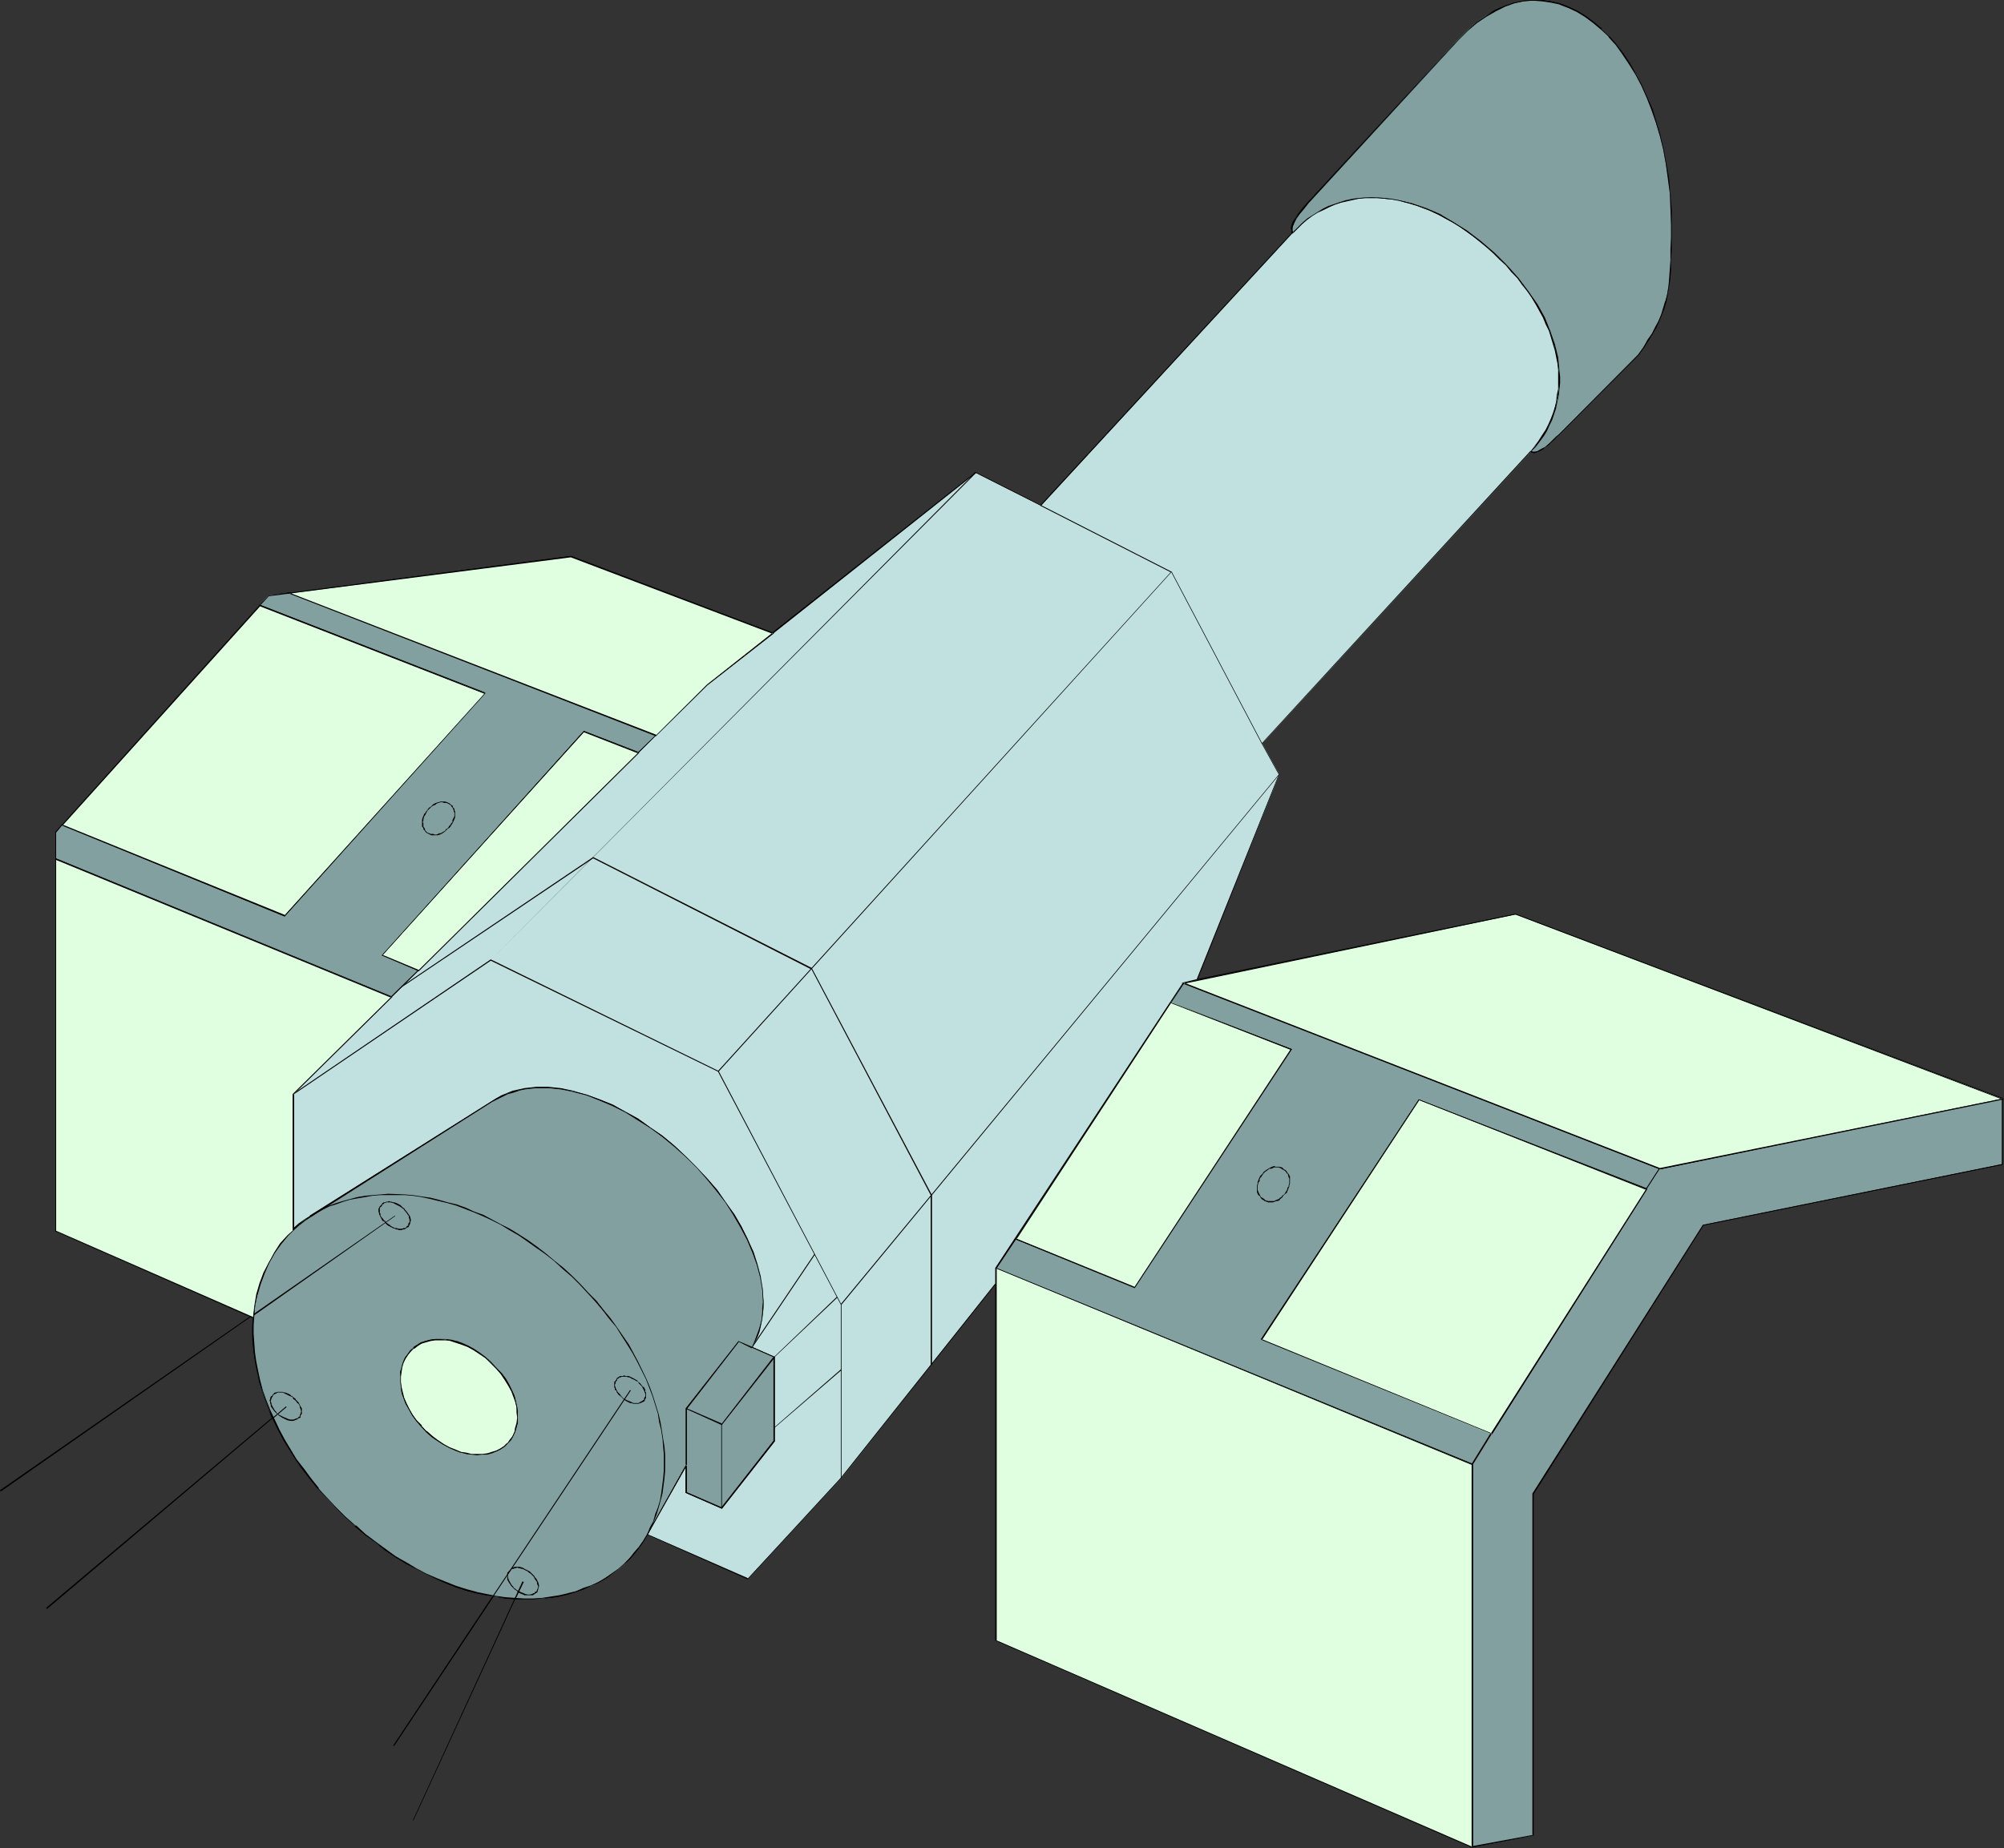 <?xml version="1.0" encoding="UTF-8" standalone="no"?>
<svg
   version="1.0"
   width="129.724mm"
   height="119.664mm"
   id="svg105"
   sodipodi:docname="Satellite 26.wmf"
   xmlns:inkscape="http://www.inkscape.org/namespaces/inkscape"
   xmlns:sodipodi="http://sodipodi.sourceforge.net/DTD/sodipodi-0.dtd"
   xmlns="http://www.w3.org/2000/svg"
   xmlns:svg="http://www.w3.org/2000/svg">
  <rect width="100%" height="100%" fill="#333333" stroke="none"/>
  <sodipodi:namedview
     id="namedview105"
     pagecolor="#ffffff"
     bordercolor="#000000"
     borderopacity="0.25"
     inkscape:showpageshadow="2"
     inkscape:pageopacity="0.0"
     inkscape:pagecheckerboard="0"
     inkscape:deskcolor="#d1d1d1"
     inkscape:document-units="mm" />
  <defs
     id="defs1">
    <pattern
       id="WMFhbasepattern"
       patternUnits="userSpaceOnUse"
       width="6"
       height="6"
       x="0"
       y="0" />
  </defs>
  <path
     style="fill:#c1e0e0;fill-opacity:1;fill-rule:evenodd;stroke:none"
     d="m 13.736,301.354 v -97.758 l 51.874,-57.847 74.013,-9.533 49.45,18.744 49.611,-39.265 15.998,8.079 61.408,-66.734 -0.162,-0.646 v -0.485 l 0.162,-0.808 0.323,-0.808 0.646,-0.97 0.646,-0.97 0.97,-1.293 1.293,-1.293 36.683,-40.073 2.262,-2.262 2.262,-1.939 2.262,-1.616 2.262,-1.293 2.262,-0.97 2.424,-0.808 2.262,-0.485 2.262,-0.162 h 2.262 l 2.101,0.323 2.262,0.485 2.101,0.808 2.101,0.97 2.101,1.293 1.939,1.454 1.939,1.616 1.778,1.939 1.778,1.939 1.616,2.262 1.616,2.424 1.616,2.424 1.454,2.747 1.293,2.909 1.131,3.07 1.131,3.07 0.97,3.393 0.808,3.232 0.646,3.555 0.485,3.555 0.485,3.716 0.162,3.878 0.162,3.878 v 3.07 l -0.162,2.909 v 2.585 l -0.162,2.262 -0.162,2.262 -0.162,1.939 -0.323,1.939 -0.485,1.777 -0.485,1.616 -0.485,1.454 -0.646,1.616 -0.808,1.616 -0.808,1.454 -1.131,1.777 -0.97,1.616 -1.293,1.939 -19.392,19.229 -1.293,1.293 -1.131,1.131 -0.97,0.97 -0.97,0.485 -0.808,0.323 -0.646,0.323 h -0.485 l -0.485,-0.162 -65.771,71.42 4.202,7.594 -20.2,50.253 77.891,-15.997 119.099,45.082 v 15.997 l -73.205,14.866 -41.693,65.765 v 83.701 l -14.867,2.747 -116.352,-50.576 v -87.417 l -37.814,47.829 -22.947,24.561 -24.563,-10.826 -0.97,1.616 -1.131,1.454 -2.262,2.747 -1.293,1.454 -1.454,1.293 -3.232,2.101 -1.616,0.97 -1.778,0.97 -1.939,0.646 -1.778,0.646 -2.101,0.646 -2.101,0.485 -1.939,0.323 -2.262,0.323 h -2.101 -2.262 -2.262 l -2.262,-0.162 -2.424,-0.323 -2.424,-0.485 -2.262,-0.485 -2.424,-0.646 -2.424,-0.808 -2.586,-0.97 -2.424,-0.97 -2.424,-1.131 -2.424,-1.293 -2.586,-1.454 -2.424,-1.616 -2.586,-1.616 -2.424,-1.777 -2.424,-1.939 -2.424,-2.101 -2.424,-2.262 -3.07,-2.909 -2.747,-3.07 -2.586,-3.07 -2.424,-3.07 -2.101,-3.232 -1.939,-3.07 -1.616,-3.232 -1.616,-3.07 -1.293,-3.232 -0.97,-3.07 -0.97,-3.07 -0.485,-3.07 -0.485,-3.07 -0.323,-2.909 v -2.909 -2.747 z"
     id="path1" />
  <path
     style="fill:#000000;fill-opacity:1;fill-rule:evenodd;stroke:none"
     d="m 13.736,301.193 v 0.162 -97.758 0.162 L 65.771,145.911 h -0.162 l 74.013,-9.695 v 0 l 49.45,18.905 49.773,-39.427 h -0.162 l 15.998,8.079 61.57,-66.734 -0.162,-0.646 v -0.485 l 0.162,-0.808 v 0.162 l 0.323,-0.808 0.485,-0.97 0.808,-1.131 0.97,-1.131 1.131,-1.454 v 0 l 36.845,-39.911 2.262,-2.262 2.101,-1.939 v 0 l 2.424,-1.616 2.262,-1.293 2.262,-1.131 2.262,-0.808 v 0 l 2.262,-0.485 2.262,-0.162 2.262,0.162 2.101,0.323 2.262,0.485 v 0 l 1.939,0.808 2.262,0.97 1.939,1.293 1.939,1.454 1.939,1.616 v 0 l 1.939,1.777 h -0.162 l 1.778,1.939 1.778,2.262 1.616,2.424 1.454,2.585 1.454,2.747 1.293,2.909 1.131,2.909 1.131,3.232 0.97,3.232 v 0 l 0.808,3.232 0.646,3.555 0.485,3.555 0.485,3.716 0.323,3.878 v 3.878 3.07 2.909 l -0.162,2.585 -0.162,2.262 -0.162,2.262 -0.162,1.939 -0.323,1.939 -0.323,1.777 v -0.162 l -0.485,1.616 -0.646,1.616 -0.646,1.616 -0.808,1.454 -0.808,1.616 -0.97,1.616 -1.131,1.777 -1.293,1.777 v 0 l -19.23,19.39 -1.293,1.293 -1.131,1.131 v 0 l -1.131,0.808 -0.808,0.485 -0.808,0.485 -0.646,0.162 v 0 h -0.485 l -0.646,-0.162 -65.771,71.582 4.202,7.594 v 0 l -20.2,50.414 78.053,-16.158 h -0.162 l 119.261,45.082 h -0.162 v 15.997 h 0.162 l -73.366,14.866 -41.531,65.765 v 83.701 -0.162 l -14.867,2.747 h 0.162 l -116.513,-50.576 0.162,0.162 v -87.74 l -38.138,47.99 v 0 l -22.786,24.722 v -0.162 L 158.206,375.36 l -0.97,1.616 -0.97,1.616 -2.262,2.747 v 0 l -1.293,1.293 v 0 l -1.454,1.293 -3.232,2.262 -1.778,0.97 -1.778,0.808 -1.778,0.646 -1.939,0.808 -1.939,0.485 v 0 l -2.101,0.485 -1.939,0.323 -2.262,0.323 -2.101,0.162 h -2.262 l -2.262,-0.162 -2.262,-0.162 -2.424,-0.323 -2.424,-0.485 -2.262,-0.485 v 0 l -2.424,-0.646 -2.424,-0.808 -2.424,-0.97 -2.586,-0.97 -2.424,-1.131 -2.424,-1.293 -2.586,-1.454 -2.424,-1.454 -2.424,-1.777 -2.586,-1.777 -2.424,-1.939 -2.424,-2.101 v 0.162 l -2.424,-2.262 -3.07,-3.07 -2.747,-2.909 v 0 l -2.586,-3.07 -2.262,-3.232 -2.101,-3.07 -1.939,-3.232 -1.778,-3.07 -1.454,-3.232 -1.293,-3.07 -1.131,-3.232 -0.808,-2.909 v 0 l -0.646,-3.07 -0.485,-3.07 -0.162,-2.909 -0.162,-2.909 0.162,-2.747 -48.318,-21.168 -0.162,0.162 48.318,21.168 v -0.162 l -0.162,2.747 v 2.909 l 0.323,2.909 0.485,3.07 0.646,3.07 v 0 l 0.808,3.07 1.131,3.232 1.131,3.07 1.616,3.232 1.616,3.07 1.939,3.07 2.101,3.232 2.424,3.07 2.586,3.07 v 0 l 2.909,3.07 3.07,3.07 2.262,2.101 v 0.162 l 2.586,2.101 2.424,1.777 2.424,1.939 2.424,1.616 2.586,1.616 2.424,1.293 2.424,1.293 2.424,1.131 2.586,1.131 2.424,0.97 2.424,0.808 2.424,0.646 h 0.162 l 2.262,0.485 2.424,0.323 2.424,0.485 2.262,0.162 h 2.262 2.262 l 2.101,-0.162 2.262,-0.162 1.939,-0.323 2.101,-0.485 v 0 l 2.101,-0.646 1.939,-0.646 1.778,-0.808 1.778,-0.808 1.778,-0.97 3.07,-2.262 1.454,-1.293 v 0 l 1.454,-1.293 v 0 l 2.262,-2.909 1.131,-1.454 0.808,-1.616 h -0.162 l 24.725,10.988 22.947,-24.722 v 0 l 37.976,-47.829 h -0.323 v 87.417 l 116.513,50.737 15.029,-2.909 v -83.701 0.162 l 41.693,-65.765 h -0.162 l 73.366,-14.866 v -16.32 l -119.261,-45.082 -77.891,15.997 0.162,0.162 20.038,-50.253 -4.202,-7.594 v 0 l 65.771,-71.42 v 0.162 l 0.485,0.162 h 0.485 l 0.808,-0.323 0.808,-0.323 0.808,-0.646 0.97,-0.808 v 0 l 1.293,-1.131 1.293,-1.293 19.23,-19.39 1.293,-1.777 1.131,-1.777 1.131,-1.616 0.808,-1.616 0.646,-1.454 0.808,-1.616 0.485,-1.616 0.485,-1.616 v 0 l 0.323,-1.777 0.323,-1.939 0.323,-1.939 0.162,-2.262 0.162,-2.262 v -2.585 -2.909 -3.07 -3.878 l -0.162,-3.878 -0.485,-3.716 -0.646,-3.555 -0.646,-3.555 -0.808,-3.232 v -0.162 l -0.97,-3.232 -0.97,-3.232 -1.293,-2.909 -1.293,-2.909 -1.293,-2.747 -1.616,-2.585 -1.616,-2.424 -1.616,-2.101 -1.778,-2.101 v 0 l -1.939,-1.777 V 6.948 l -1.939,-1.616 -1.939,-1.454 -2.101,-1.293 -2.101,-0.97 -2.101,-0.808 v 0 L 379.275,0.323 377.174,0 h -2.262 l -2.262,0.162 -2.262,0.485 v 0 l -2.424,0.808 -2.262,0.97 -2.262,1.454 -2.262,1.616 v 0 l -2.262,1.939 -2.262,2.262 -36.845,39.911 v 0 l -1.293,1.454 -0.97,1.293 -0.646,0.97 -0.646,0.97 -0.323,0.808 v 0 l -0.162,0.808 0.162,0.485 v 0.646 l 0.162,-0.162 -61.57,66.734 h 0.162 l -15.998,-8.079 -49.773,39.265 h 0.162 l -49.45,-18.744 -74.013,9.695 -52.035,57.847 v 97.758 z"
     id="path2" />
  <path
     style="fill:#000000;fill-opacity:1;fill-rule:evenodd;stroke:none"
     d="m 62.054,322.36 v -1.454 l 0.485,-2.909 0.162,-0.808 0.162,-0.485 0.162,-0.808 0.162,-0.646 0.162,-0.646 0.323,-0.646 0.162,-0.646 0.485,-1.454 0.323,-0.485 0.162,-0.646 0.323,-0.646 0.323,-0.646 0.323,-0.485 0.323,-0.808 0.323,-0.485 0.323,-0.485 0.485,-0.646 0.323,-0.646 0.323,-0.485 0.323,-0.485 0.485,-0.646 0.323,-0.485 0.485,-0.485 0.485,-0.485 0.485,-0.323 v -0.162 h -0.162 v -0.162 l -0.485,0.485 -0.485,0.485 -0.485,0.485 -0.323,0.646 -0.485,0.485 -0.323,0.485 -0.485,0.646 -0.323,0.485 -0.485,0.646 -0.162,0.485 -0.485,0.646 -0.323,0.646 -0.323,0.646 -0.162,0.485 -0.323,0.646 -0.323,0.646 -0.323,0.646 -0.485,1.293 -0.162,0.646 -0.162,0.646 -0.323,0.646 -0.162,0.808 v 0.646 l -0.323,0.646 v 0.808 l -0.485,2.909 v 1.454 z"
     id="path3" />
  <path
     style="fill:#000000;fill-opacity:1;fill-rule:evenodd;stroke:none"
     d="m 70.458,302.324 v 0 l 1.293,-1.454 1.454,-1.131 1.454,-1.293 1.778,-0.97 1.778,-0.97 1.616,-0.808 1.939,-0.808 1.778,-0.646 1.939,-0.646 2.101,-0.485 2.101,-0.323 2.101,-0.162 2.101,-0.162 h 2.262 2.262 l 2.262,0.162 2.424,0.323 2.424,0.485 2.262,0.485 2.424,0.808 2.424,0.808 2.424,0.808 2.586,1.131 2.424,1.131 2.424,1.131 2.586,1.616 2.424,1.454 2.586,1.616 2.424,1.777 2.424,1.939 2.424,2.101 2.586,2.262 v 0 l 0.162,-0.162 v 0 l -2.586,-2.262 -2.424,-2.101 -2.586,-1.939 -2.262,-1.777 -2.586,-1.777 -2.586,-1.454 -2.424,-1.454 -2.424,-1.293 -2.424,-1.131 -2.586,-0.97 -2.424,-0.97 -2.424,-0.808 -2.586,-0.646 -2.262,-0.646 -2.424,-0.323 -2.424,-0.323 -2.262,-0.323 h -2.262 -2.262 l -2.101,0.162 -2.101,0.323 -2.101,0.323 -2.101,0.323 -1.939,0.646 -1.939,0.646 -1.939,0.808 -1.616,0.808 -1.778,1.131 -1.616,0.97 -1.616,1.131 -1.454,1.293 -1.293,1.616 v 0 z"
     id="path4" />
  <path
     style="fill:#000000;fill-opacity:1;fill-rule:evenodd;stroke:none"
     d="m 139.945,312.504 1.939,1.939 1.939,2.101 1.778,1.939 1.778,2.101 1.616,2.101 1.616,2.101 1.454,2.101 1.454,2.262 1.131,2.101 1.131,2.101 1.131,2.101 0.97,2.101 0.808,2.101 0.808,2.101 0.646,2.101 0.646,2.101 0.485,2.101 0.323,1.939 0.323,2.101 0.323,1.939 0.162,1.939 v 2.101 1.777 l -0.323,1.939 v 1.777 l -0.485,1.939 -0.323,1.777 -0.485,1.616 -0.646,1.616 -0.485,1.777 -0.808,1.454 -0.646,1.616 0.162,0.162 0.808,-1.616 0.646,-1.616 0.646,-1.616 0.646,-1.616 0.323,-1.777 0.485,-1.777 0.323,-1.939 0.162,-1.777 0.162,-1.939 0.162,-1.777 -0.162,-2.101 -0.162,-1.939 -0.162,-1.939 -0.323,-2.101 -0.485,-1.939 -0.323,-2.101 -0.646,-2.101 -0.646,-2.101 -0.808,-2.262 -0.97,-1.939 -0.97,-2.262 -0.97,-2.101 -1.131,-2.101 -1.293,-2.101 -1.454,-2.101 -1.293,-2.101 -1.616,-2.262 -1.616,-1.939 -1.778,-2.262 -1.939,-1.939 -1.939,-2.101 -1.939,-1.939 z"
     id="path5" />
  <path
     style="fill:#000000;fill-opacity:1;fill-rule:evenodd;stroke:none"
     d="m 124.109,353.061 v -0.162 l -0.646,0.485 -0.323,0.323 -0.485,0.323 -0.97,0.485 -0.323,0.323 -0.646,0.162 -0.485,0.162 -0.646,0.162 -0.485,0.162 h -0.646 l -0.485,0.162 h -0.646 l -0.646,0.162 -0.646,-0.162 h -0.646 l -0.646,-0.162 -0.646,-0.162 h -0.808 l -0.485,-0.323 -1.454,-0.485 -1.454,-0.485 -0.646,-0.485 -1.454,-0.808 -0.646,-0.485 -0.646,-0.485 -1.454,-1.131 -0.646,-0.485 -0.162,0.162 0.646,0.646 1.454,0.97 0.646,0.485 0.808,0.485 1.293,0.97 0.808,0.323 1.293,0.646 1.454,0.485 0.646,0.162 0.808,0.162 0.646,0.162 0.646,0.162 h 0.646 0.646 0.646 0.646 l 0.485,-0.162 h 0.646 l 0.646,-0.162 0.646,-0.162 0.485,-0.162 0.485,-0.323 0.485,-0.162 0.97,-0.646 0.485,-0.323 0.323,-0.323 0.485,-0.323 v 0 z"
     id="path6" />
  <path
     style="fill:#000000;fill-opacity:1;fill-rule:evenodd;stroke:none"
     d="m 104.393,350.153 -0.646,-0.808 -0.808,-0.646 -0.485,-0.485 -0.485,-0.808 -0.97,-1.293 -0.485,-0.808 -0.485,-0.646 -0.323,-0.646 -0.323,-0.646 -0.323,-0.808 -0.323,-0.646 -0.162,-0.646 -0.162,-0.646 -0.162,-0.646 -0.162,-0.646 -0.162,-0.646 v -0.646 -0.646 -0.646 -0.646 -0.646 l 0.323,-0.97 0.162,-0.646 0.162,-0.485 0.162,-0.646 0.323,-0.485 0.323,-0.323 0.323,-0.485 0.323,-0.485 0.323,-0.323 v 0 l -0.162,-0.162 v 0 l -0.323,0.485 -0.485,0.323 -0.323,0.485 -0.162,0.485 -0.323,0.485 -0.162,0.485 -0.162,0.485 -0.323,0.646 v 0.646 l -0.162,0.485 -0.162,0.646 v 0.646 0.646 0.646 l 0.162,0.646 0.162,0.646 v 0.646 l 0.323,0.646 v 0.808 l 0.323,0.646 0.323,0.646 0.162,0.646 0.323,0.808 0.485,0.646 0.323,0.646 0.485,0.646 0.97,1.454 0.646,0.646 0.646,0.646 0.646,0.646 0.646,0.808 z"
     id="path7" />
  <path
     style="fill:#000000;fill-opacity:1;fill-rule:evenodd;stroke:none"
     d="m 100.353,330.601 h 0.162 l 0.162,-0.485 0.485,-0.162 0.323,-0.485 0.97,-0.646 0.485,-0.162 0.646,-0.162 0.485,-0.162 0.485,-0.162 0.485,-0.162 0.646,-0.162 h 0.646 l 1.293,-0.162 1.939,0.162 0.646,0.162 0.646,0.162 0.646,0.162 0.646,0.323 0.808,0.162 0.646,0.323 0.808,0.323 1.293,0.808 0.646,0.485 0.808,0.485 0.646,0.485 0.646,0.485 0.808,0.485 0.808,0.808 v -0.162 l -0.646,-0.646 -0.808,-0.808 -0.646,-0.485 -0.808,-0.485 -0.646,-0.485 -0.646,-0.485 -1.454,-0.646 -0.646,-0.485 -0.646,-0.162 -0.808,-0.323 -0.646,-0.162 -0.646,-0.323 h -0.808 l -0.646,-0.162 -1.939,-0.162 -1.293,0.162 h -0.646 -0.646 l -0.485,0.162 -0.485,0.162 -0.646,0.162 -0.646,0.323 -0.323,0.162 -0.97,0.646 -0.485,0.323 -0.323,0.323 -0.485,0.485 v 0 z"
     id="path8" />
  <path
     style="fill:#000000;fill-opacity:1;fill-rule:evenodd;stroke:none"
     d="m 120.069,333.51 0.485,0.485 0.646,0.808 0.646,0.646 0.485,0.646 0.485,0.646 0.485,0.808 0.485,0.646 0.323,0.646 0.485,0.646 0.323,0.646 0.162,0.808 0.323,0.646 0.162,0.646 0.323,0.646 0.323,1.293 v 0.646 l 0.162,0.646 v 1.939 l -0.162,0.485 -0.162,0.646 v 0.485 l -0.162,0.646 -0.323,0.485 -0.162,0.485 -0.162,0.485 -0.323,0.485 -0.323,0.485 -0.323,0.323 -0.323,0.646 h 0.162 v 0.162 h 0.162 l 0.162,-0.646 0.485,-0.323 0.162,-0.485 0.323,-0.485 0.323,-0.485 0.162,-0.646 0.162,-0.485 0.162,-0.485 0.162,-0.646 v -0.646 l 0.162,-0.485 v -1.939 l -0.162,-0.646 v -0.646 l -0.323,-1.293 -0.162,-0.808 -0.323,-0.646 -0.162,-0.646 -0.323,-0.808 -0.323,-0.646 -0.323,-0.485 -0.485,-0.808 -0.323,-0.646 -0.485,-0.808 -0.646,-0.646 -0.485,-0.646 -0.646,-0.646 -0.646,-0.646 -0.646,-0.646 z"
     id="path9" />
  <path
     style="fill:#000000;fill-opacity:1;fill-rule:evenodd;stroke:none"
     d="m 75.952,297.8 44.44,-28.116 -0.162,-0.162 -44.44,27.954 z"
     id="path10" />
  <path
     style="fill:#000000;fill-opacity:1;fill-rule:evenodd;stroke:none"
     d="m 120.392,269.684 2.424,-1.454 2.586,-0.97 2.909,-0.646 2.909,-0.323 h 2.909 l 3.07,0.323 3.07,0.485 3.07,0.97 3.07,1.131 3.232,1.454 3.07,1.454 3.232,1.939 2.909,1.939 3.07,2.262 2.909,2.424 2.747,2.424 2.747,2.585 2.424,2.747 2.262,2.909 2.262,2.909 1.939,3.07 1.778,2.909 1.616,3.07 1.293,3.07 1.131,3.07 0.808,3.07 0.485,3.07 0.162,2.909 -0.162,2.909 -0.485,2.909 -0.808,2.747 -1.131,2.585 0.162,0.162 1.131,-2.585 0.97,-2.909 0.485,-2.909 0.162,-2.909 -0.323,-2.909 -0.485,-3.07 -0.808,-3.07 -0.97,-3.07 -1.293,-3.232 -1.616,-3.07 -1.778,-2.909 -2.101,-3.07 -2.101,-2.909 -2.424,-2.909 -2.586,-2.747 -2.586,-2.585 -2.747,-2.585 -2.909,-2.424 -3.07,-2.101 -2.909,-2.101 -3.232,-1.777 -3.07,-1.616 -3.232,-1.293 -3.07,-1.131 -3.232,-0.97 -3.07,-0.646 -3.07,-0.323 h -2.909 l -2.909,0.323 -2.909,0.646 -2.747,1.131 -2.424,1.454 z"
     id="path11" />
  <path
     style="fill:#000000;fill-opacity:1;fill-rule:evenodd;stroke:none"
     d="m 167.741,358.394 -9.534,16.966 0.162,0.162 9.696,-16.966 z"
     id="path12" />
  <path
     style="fill:#000000;fill-opacity:1;fill-rule:evenodd;stroke:none"
     d="m 71.912,301.031 v -33.286 l -0.162,0.162 48.318,-32.802 v 0 l 55.59,27.146 v 0 l 30.058,57.039 v 0 42.497 h 0.162 V 319.29 L 175.821,262.09 120.069,234.782 71.589,267.745 v 33.286 z"
     id="path13" />
  <path
     style="fill:#000000;fill-opacity:1;fill-rule:evenodd;stroke:none"
     d="m 228.017,333.994 v -41.527 l -29.411,-55.585 -53.49,-27.146 -47.187,31.832 0.162,0.162 47.026,-31.671 v 0 l 53.328,27.146 v -0.162 l 29.25,55.423 v 0 41.527 z"
     id="path14" />
  <path
     style="fill:#000000;fill-opacity:1;fill-rule:evenodd;stroke:none"
     d="M 71.75,267.907 172.912,167.724 v 0 l 16.16,-12.604 -0.162,-0.323 -16.16,12.765 v 0 L 71.75,267.745 Z"
     id="path15" />
  <path
     style="fill:#000000;fill-opacity:1;fill-rule:evenodd;stroke:none"
     d="M 238.683,115.533 120.069,234.943 v 0 L 238.845,115.694 Z"
     id="path16" />
  <path
     style="fill:#000000;fill-opacity:1;fill-rule:evenodd;stroke:none"
     d="m 175.821,262.251 110.857,-122.319 h -0.162 L 175.659,262.09 Z"
     id="path17" />
  <path
     style="fill:#000000;fill-opacity:1;fill-rule:evenodd;stroke:none"
     d="m 254.52,123.773 31.997,16.32 v -0.162 l 22.139,42.012 h 0.162 l -22.139,-42.012 -31.997,-16.32 z"
     id="path18" />
  <path
     style="fill:#000000;fill-opacity:1;fill-rule:evenodd;stroke:none"
     d="m 312.857,189.538 -107.141,129.59 0.162,0.162 107.141,-129.752 z"
     id="path19" />
  <path
     style="fill:#000000;fill-opacity:1;fill-rule:evenodd;stroke:none"
     d="m 205.717,335.126 -16.322,14.219 v 0.162 l 16.483,-14.219 z"
     id="path20" />
  <path
     style="fill:#000000;fill-opacity:1;fill-rule:evenodd;stroke:none"
     d="m 189.233,332.055 v 20.521 0 l -12.766,16.32 h 0.162 l -8.565,-3.716 v 0 -20.36 h -0.162 l 8.565,3.878 v -0.162 20.521 h 0.162 v -20.521 l -8.888,-3.878 v 20.683 l 8.888,3.878 12.928,-16.482 v -20.683 z"
     id="path21" />
  <path
     style="fill:#000000;fill-opacity:1;fill-rule:evenodd;stroke:none"
     d="m 168.064,344.821 12.605,-16.482 h -0.162 l 8.888,3.878 -0.162,-0.162 -12.766,16.482 0.162,0.162 12.928,-16.643 -8.888,-3.878 -12.928,16.482 z"
     id="path22" />
  <path
     style="fill:#000000;fill-opacity:1;fill-rule:evenodd;stroke:none"
     d="m 189.395,332.217 15.514,-14.704 -0.162,-0.162 -15.352,14.704 z"
     id="path23" />
  <path
     style="fill:#000000;fill-opacity:1;fill-rule:evenodd;stroke:none"
     d="m 199.253,306.848 -15.352,22.783 0.162,0.162 15.352,-22.783 z"
     id="path24" />
  <path
     style="fill:#000000;fill-opacity:1;fill-rule:evenodd;stroke:none"
     d="m 150.934,337.711 0.162,-0.323 h 0.162 l 0.323,-0.323 h 0.162 l 0.323,-0.162 h 0.323 0.323 0.323 0.323 l 0.323,0.162 h 0.323 l 0.646,0.485 h 0.323 l 0.808,0.485 0.162,0.162 0.323,0.323 0.485,0.485 0.162,0.323 0.162,0.323 0.323,0.323 0.162,0.323 v 0.323 l 0.162,0.162 v 0.323 0.323 0.323 l -0.162,0.162 -0.162,0.323 v 0.485 -0.162 l 0.162,0.162 v 0 l 0.162,-0.323 0.162,-0.323 v -0.323 l 0.162,-0.323 v -0.323 l -0.162,-0.323 v -0.323 l -0.162,-0.323 -0.162,-0.323 -0.162,-0.323 -0.162,-0.162 -0.162,-0.323 -0.646,-0.646 -0.323,-0.162 -0.323,-0.323 -0.646,-0.485 -0.323,-0.162 -0.808,-0.323 -0.162,-0.162 h -0.485 -0.323 l -0.323,-0.162 -0.323,0.162 h -0.323 -0.323 l -0.323,0.162 -0.323,0.162 -0.162,0.162 -0.162,0.485 z"
     id="path25" />
  <path
     style="fill:#000000;fill-opacity:1;fill-rule:evenodd;stroke:none"
     d="m 157.398,342.558 v 0 l -0.323,0.162 -0.162,0.162 -0.323,0.162 -0.323,0.162 -0.162,0.162 h -0.323 -0.162 -0.485 -0.323 l -0.323,-0.162 -0.162,-0.162 -0.485,-0.162 -0.323,-0.162 -0.323,-0.162 -0.323,-0.162 -0.323,-0.162 -0.323,-0.323 -0.485,-0.485 -0.485,-0.646 -0.162,-0.162 -0.485,-0.97 -0.162,-0.162 v -0.323 -0.323 -0.323 -0.323 l 0.162,-0.162 0.323,-0.162 v -0.162 h -0.162 v -0.162 l -0.323,0.323 -0.162,0.323 v 0.323 0.323 0.323 0.323 0.323 l 0.485,0.97 0.323,0.162 0.162,0.323 0.323,0.323 0.646,0.485 0.323,0.323 0.162,0.162 0.323,0.323 0.485,0.162 0.323,0.162 0.323,0.162 h 0.323 l 0.323,0.162 h 0.323 0.485 0.162 0.323 l 0.323,-0.162 h 0.323 l 0.323,-0.162 0.162,-0.162 0.323,-0.162 V 342.72 Z"
     id="path26" />
  <path
     style="fill:#000000;fill-opacity:1;fill-rule:evenodd;stroke:none"
     d="m 93.405,295.214 0.162,-0.485 h 0.162 l 0.162,-0.323 h 0.323 l 0.323,-0.162 h 0.323 0.162 0.323 l 0.646,0.162 0.323,0.162 0.323,0.162 0.323,0.162 0.485,0.162 0.162,0.162 0.485,0.323 0.162,0.162 0.323,0.162 0.485,0.646 0.162,0.162 0.323,0.323 0.323,0.646 0.162,0.323 0.162,0.808 -0.162,0.323 v 0.162 l -0.162,0.323 v 0.485 0 h 0.162 v 0 l 0.162,-0.323 0.162,-0.323 v -0.323 l 0.162,-0.323 -0.323,-0.97 v -0.323 l -0.485,-0.485 -0.162,-0.323 -0.162,-0.323 -0.646,-0.646 -0.323,-0.162 -0.162,-0.323 -0.485,-0.323 -0.323,-0.162 -0.323,-0.162 -0.323,-0.162 -0.323,-0.162 h -0.323 l -0.485,-0.162 h -0.323 l -0.323,-0.162 -0.162,0.162 h -0.323 l -0.323,0.162 h -0.323 l -0.323,0.162 -0.162,0.323 -0.323,0.323 z"
     id="path27" />
  <path
     style="fill:#000000;fill-opacity:1;fill-rule:evenodd;stroke:none"
     d="m 99.869,300.062 v -0.162 l -0.323,0.162 -0.162,0.323 -0.323,0.162 h -0.323 l -0.485,0.162 h -0.646 -0.323 l -0.323,-0.162 -0.646,-0.162 -0.323,-0.162 -0.323,-0.162 -0.323,-0.323 -0.323,-0.162 -0.646,-0.485 -0.485,-0.485 -0.323,-0.323 -0.162,-0.323 -0.323,-0.485 v -0.485 l -0.162,-0.162 v -0.323 -0.323 -0.323 -0.162 l 0.162,-0.323 0.323,-0.162 v 0 l -0.323,-0.162 0.162,-0.162 -0.323,0.323 -0.162,0.323 -0.162,0.323 v 0.323 0.323 l 0.162,0.485 v 0.162 l 0.162,0.323 0.323,0.646 0.162,0.323 0.323,0.323 0.485,0.485 0.323,0.323 0.323,0.323 0.323,0.162 0.323,0.162 0.323,0.162 0.323,0.162 0.808,0.323 h 0.323 l 0.323,0.162 h 0.646 l 0.646,-0.162 0.323,-0.162 0.162,-0.162 0.323,-0.162 0.323,-0.162 v -0.162 z"
     id="path28" />
  <path
     style="fill:#000000;fill-opacity:1;fill-rule:evenodd;stroke:none"
     d="m 66.741,341.75 v -0.485 h 0.162 l 0.323,-0.162 0.323,-0.162 0.162,-0.162 h 0.323 0.323 0.323 0.323 l 0.485,0.162 0.162,0.162 0.485,0.162 0.323,0.162 0.323,0.162 0.323,0.162 0.323,0.323 0.323,0.323 0.323,0.162 0.485,0.485 0.162,0.323 0.162,0.162 0.485,0.646 v 0.323 l 0.162,0.323 v 0.323 0.323 0.323 l -0.162,0.162 -0.162,0.323 v 0.485 -0.162 l 0.162,0.162 v 0 l 0.162,-0.323 0.162,-0.323 v -0.323 l 0.162,-0.323 v -0.323 l -0.162,-0.485 -0.162,-0.323 v -0.162 l -0.323,-0.646 -0.162,-0.323 -0.323,-0.323 -0.646,-0.646 -0.162,-0.162 -0.323,-0.323 -0.323,-0.162 -0.323,-0.323 -0.485,-0.162 -0.162,-0.162 -0.485,-0.162 h -0.323 l -0.485,-0.162 h -0.323 -0.323 -0.323 -0.323 l -0.323,0.162 h -0.162 l -0.323,0.323 -0.162,0.162 -0.323,0.323 z"
     id="path29" />
  <path
     style="fill:#000000;fill-opacity:1;fill-rule:evenodd;stroke:none"
     d="m 73.205,346.598 v 0 l -0.323,0.162 -0.162,0.323 h -0.323 l -0.323,0.162 -0.485,0.162 H 70.942 l -0.646,-0.162 -0.323,-0.162 -0.646,-0.323 -0.323,-0.162 -0.323,-0.162 -0.323,-0.162 -0.323,-0.323 -0.323,-0.162 -0.162,-0.323 -0.323,-0.323 -0.323,-0.323 -0.323,-0.485 -0.162,-0.323 -0.162,-0.323 v -0.323 -0.323 l -0.162,-0.323 0.162,-0.323 v -0.162 l 0.162,-0.323 0.162,-0.162 h 0.162 l -0.323,-0.162 v 0 l -0.162,0.162 -0.323,0.485 v 0.162 0.323 0.323 0.323 l 0.162,0.485 0.162,0.323 0.162,0.162 0.323,0.646 0.323,0.323 0.162,0.323 0.323,0.323 0.323,0.162 0.323,0.323 0.323,0.162 0.323,0.323 0.323,0.162 0.808,0.323 0.323,0.162 h 0.323 l 0.323,0.162 h 0.646 l 0.323,-0.162 h 0.323 l 0.323,-0.162 0.323,-0.162 0.162,-0.162 0.323,-0.162 v -0.162 z"
     id="path30" />
  <path
     style="fill:#000000;fill-opacity:1;fill-rule:evenodd;stroke:none"
     d="m 124.755,384.57 0.162,-0.323 0.162,-0.162 0.162,-0.162 h 0.323 l 0.323,-0.162 h 0.162 l 0.323,-0.162 0.323,0.162 h 0.323 l 0.323,0.162 h 0.323 l 0.808,0.323 0.162,0.162 0.485,0.162 0.323,0.323 0.162,0.162 0.323,0.323 0.323,0.323 0.162,0.162 0.323,0.323 0.162,0.323 0.323,0.646 0.162,0.485 0.162,0.323 v 0.323 l -0.162,0.323 v 0.162 l -0.162,0.323 v 0.485 -0.162 l 0.162,0.162 v 0 -0.323 l 0.323,-0.323 v -0.323 -0.323 -0.323 -0.323 l -0.162,-0.646 -0.323,-0.646 -0.323,-0.323 -0.162,-0.323 -0.323,-0.162 -0.323,-0.323 -0.323,-0.323 -0.162,-0.323 -0.485,-0.162 -0.323,-0.162 -0.323,-0.162 -0.646,-0.485 h -0.323 l -0.485,-0.162 h -0.323 -0.323 -0.323 -0.162 l -0.485,0.162 h -0.323 l -0.162,0.323 -0.162,0.162 -0.323,0.323 z"
     id="path31" />
  <path
     style="fill:#000000;fill-opacity:1;fill-rule:evenodd;stroke:none"
     d="m 131.219,389.418 v 0 l -0.323,0.162 -0.162,0.323 h -0.323 l -0.323,0.162 -0.485,0.162 h -0.646 l -0.646,-0.162 -0.323,-0.162 -0.323,-0.162 -0.323,-0.162 -0.323,-0.162 -0.646,-0.323 -0.646,-0.485 -0.485,-0.646 -0.162,-0.323 -0.162,-0.162 -0.323,-0.323 v -0.323 l -0.323,-0.323 v -0.646 -0.323 -0.323 -0.162 l 0.162,-0.323 0.162,-0.162 h 0.162 l -0.323,-0.162 h 0.162 l -0.323,0.162 -0.162,0.323 v 0.323 l -0.162,0.323 v 0.323 l 0.162,0.808 0.162,0.162 0.162,0.323 0.162,0.323 0.323,0.323 0.162,0.323 0.485,0.485 0.323,0.323 0.323,0.323 0.646,0.485 0.323,0.162 0.323,0.162 0.323,0.162 0.323,0.162 h 0.485 0.323 0.646 0.323 0.323 l 0.323,-0.162 0.162,-0.162 0.162,-0.162 0.485,-0.162 v -0.162 z"
     id="path32" />
  <path
     style="fill:#000000;fill-opacity:1;fill-rule:evenodd;stroke:none"
     d="m 127.825,386.994 -26.826,58.493 h 0.162 l 26.826,-58.332 z"
     id="path33" />
  <path
     style="fill:#000000;fill-opacity:1;fill-rule:evenodd;stroke:none"
     d="m 96.475,427.229 57.853,-86.932 -0.323,-0.162 -57.853,87.094 z"
     id="path34" />
  <path
     style="fill:#000000;fill-opacity:1;fill-rule:evenodd;stroke:none"
     d="M 96.637,297.476 0,364.695 0.162,365.019 96.637,297.638 Z"
     id="path35" />
  <path
     style="fill:#000000;fill-opacity:1;fill-rule:evenodd;stroke:none"
     d="m 11.474,393.781 58.499,-49.445 -0.162,-0.162 -58.499,49.283 z"
     id="path36" />
  <path
     style="fill:#000000;fill-opacity:1;fill-rule:evenodd;stroke:none"
     d="m 95.829,243.831 -82.093,-33.771 -0.162,0.323 82.093,33.609 z"
     id="path37" />
  <path
     style="fill:#000000;fill-opacity:1;fill-rule:evenodd;stroke:none"
     d="m 63.509,148.173 54.944,21.491 v -0.162 l -48.803,54.454 h 0.162 l -54.459,-22.299 -0.162,0.323 54.459,22.299 49.126,-54.777 -55.106,-21.491 z"
     id="path38" />
  <path
     style="fill:#000000;fill-opacity:1;fill-rule:evenodd;stroke:none"
     d="m 70.619,145.264 89.85,34.741 0.162,-0.323 -89.85,-34.741 z"
     id="path39" />
  <path
     style="fill:#000000;fill-opacity:1;fill-rule:evenodd;stroke:none"
     d="m 102.454,237.206 -8.888,-3.555 v 0.162 l 49.288,-54.777 h -0.162 l 13.413,5.171 v -0.162 l -13.413,-5.171 -49.288,54.939 8.888,3.716 z"
     id="path40" />
  <path
     style="fill:#000000;fill-opacity:1;fill-rule:evenodd;stroke:none"
     d="m 104.393,203.596 -0.323,-0.323 -0.162,-0.485 -0.162,-0.323 -0.162,-0.162 -0.162,-0.808 v -0.323 -0.323 l 0.162,-0.323 v -0.323 l 0.162,-0.323 0.162,-0.485 0.162,-0.323 0.162,-0.323 0.323,-0.323 0.162,-0.323 0.323,-0.323 0.323,-0.323 0.323,-0.162 0.323,-0.162 0.323,-0.162 0.323,-0.323 0.808,-0.162 0.323,-0.162 h 0.323 l 0.323,0.162 h 0.485 0.162 l 0.323,0.162 0.485,0.162 0.323,0.323 0.162,-0.162 -0.485,-0.323 -0.323,-0.162 -0.323,-0.162 -0.323,-0.162 h -0.485 -0.323 -0.323 -0.485 l -0.808,0.323 -0.162,0.162 -0.485,0.162 -0.323,0.323 -0.323,0.323 -0.323,0.162 -0.162,0.323 -0.323,0.323 -0.323,0.323 -0.162,0.323 -0.162,0.323 -0.162,0.485 -0.323,0.323 v 0.485 0.323 l -0.162,0.323 0.162,0.323 v 0.808 l 0.162,0.323 0.162,0.323 0.323,0.323 0.323,0.485 z"
     id="path41" />
  <path
     style="fill:#000000;fill-opacity:1;fill-rule:evenodd;stroke:none"
     d="m 110.211,197.133 0.162,0.162 0.162,0.323 0.162,0.323 0.162,0.485 0.162,0.162 v 1.131 l -0.162,0.323 v 0.485 l -0.162,0.162 -0.162,0.485 -0.162,0.323 -0.323,0.323 -0.162,0.323 -0.162,0.323 -0.323,0.323 -0.323,0.162 -0.323,0.323 -0.646,0.485 -0.323,0.162 h -0.485 l -0.323,0.162 -0.323,0.162 h -0.323 l -0.323,-0.162 h -0.485 -0.162 l -0.323,-0.162 -0.485,-0.162 -0.162,-0.162 -0.162,0.162 0.323,0.162 0.323,0.162 0.323,0.162 0.323,0.162 h 0.485 0.323 0.323 0.485 l 0.323,-0.162 0.323,-0.162 0.323,-0.162 0.808,-0.485 0.323,-0.323 0.162,-0.323 0.485,-0.162 0.162,-0.323 0.323,-0.323 0.162,-0.485 0.323,-0.323 0.162,-0.323 v -0.323 l 0.162,-0.485 v -0.323 -1.131 -0.323 l -0.162,-0.323 -0.162,-0.323 -0.323,-0.485 -0.162,-0.162 z"
     id="path42" />
  <path
     style="fill:#000000;fill-opacity:1;fill-rule:evenodd;stroke:none"
     d="m 316.251,57.039 v 0 l 0.97,-1.293 1.293,-0.97 1.131,-0.97 1.293,-0.97 1.293,-0.808 1.293,-0.808 1.454,-0.646 1.454,-0.485 1.454,-0.485 1.454,-0.485 1.454,-0.323 1.454,-0.162 1.616,-0.162 h 1.454 1.616 l 1.778,0.162 1.454,0.162 1.778,0.162 1.454,0.485 1.778,0.485 1.616,0.485 1.616,0.646 1.778,0.646 1.778,0.808 1.616,0.97 1.778,0.97 1.616,0.97 1.616,1.131 1.778,1.293 1.616,1.293 1.778,1.454 1.616,1.454 0.162,-0.162 -1.778,-1.616 -1.616,-1.454 -1.778,-1.131 -1.616,-1.293 -1.616,-1.131 -1.778,-1.131 -1.616,-0.97 -1.778,-0.808 -1.616,-0.808 -1.778,-0.808 -1.616,-0.646 -1.778,-0.485 -1.616,-0.485 -1.616,-0.323 -1.778,-0.323 -1.454,-0.162 h -1.778 l -1.616,-0.162 -1.454,0.162 -1.616,0.162 h -1.454 l -1.616,0.485 -1.454,0.323 -1.454,0.485 -1.454,0.646 -1.293,0.646 -1.454,0.646 -1.293,0.808 -1.293,0.97 -1.131,0.97 -1.131,1.131 -1.293,1.293 h 0.162 z"
     id="path43" />
  <path
     style="fill:#000000;fill-opacity:1;fill-rule:evenodd;stroke:none"
     d="m 365.377,62.048 1.454,1.454 1.616,1.454 1.293,1.616 1.454,1.454 1.131,1.616 1.293,1.616 1.131,1.616 0.97,1.616 1.778,3.232 0.646,1.616 0.808,1.616 0.485,1.616 0.485,1.616 0.485,1.616 0.323,1.616 0.323,1.616 0.162,1.454 v 1.616 1.454 1.616 l -0.323,1.454 -0.162,1.616 -0.323,1.454 -0.485,1.454 -0.485,1.293 -0.646,1.454 -0.646,1.293 -0.97,1.454 -0.808,1.293 -0.97,1.293 -0.97,1.293 v 0 h 0.162 v 0 l 0.97,-1.293 1.131,-1.131 0.808,-1.293 0.808,-1.454 0.646,-1.293 0.646,-1.454 0.646,-1.454 0.323,-1.454 0.323,-1.454 0.323,-1.616 0.162,-1.454 0.162,-1.616 V 92.103 l -0.162,-1.616 -0.162,-1.454 -0.162,-1.616 -0.323,-1.616 -0.485,-1.777 -0.485,-1.616 -0.646,-1.616 -0.646,-1.616 -0.808,-1.616 -1.616,-3.232 -1.131,-1.454 -0.97,-1.616 -1.293,-1.777 -1.293,-1.454 -1.454,-1.616 -1.293,-1.616 -1.616,-1.454 -1.454,-1.454 z"
     id="path44" />
  <path
     style="fill:#000000;fill-opacity:1;fill-rule:evenodd;stroke:none"
     d="m 489.809,268.714 -84.032,17.128 -45.894,72.39 v 93.719 h 0.323 v -93.719 0.162 l 45.894,-72.39 -0.162,0.162 83.87,-17.29 z"
     id="path45" />
  <path
     style="fill:#000000;fill-opacity:1;fill-rule:evenodd;stroke:none"
     d="M 360.206,358.232 243.693,310.242 v 0.162 l 116.352,47.99 z"
     id="path46" />
  <path
     style="fill:#000000;fill-opacity:1;fill-rule:evenodd;stroke:none"
     d="m 243.854,313.958 v -3.555 0 l 45.733,-69.804 h -0.162 l 3.394,-0.646 v -0.323 l -3.394,0.808 -45.894,69.804 v 3.716 z"
     id="path47" />
  <path
     style="fill:#000000;fill-opacity:1;fill-rule:evenodd;stroke:none"
     d="m 289.425,240.599 116.352,45.567 0.162,-0.323 -116.352,-45.405 z"
     id="path48" />
  <path
     style="fill:#000000;fill-opacity:1;fill-rule:evenodd;stroke:none"
     d="m 364.892,350.638 -56.237,-23.107 v 0.162 l 38.461,-58.493 h -0.162 l 55.752,21.814 0.162,-0.162 -55.914,-21.814 -38.622,58.655 56.398,23.268 z"
     id="path49" />
  <path
     style="fill:#000000;fill-opacity:1;fill-rule:evenodd;stroke:none"
     d="m 309.14,293.437 -0.323,-0.323 -0.323,-0.162 -0.162,-0.323 -0.323,-0.323 -0.162,-0.323 -0.162,-0.323 v -0.485 -0.323 -0.323 -0.808 l 0.162,-0.323 0.162,-0.323 0.162,-0.485 0.162,-0.323 0.323,-0.323 0.162,-0.323 0.485,-0.646 0.646,-0.485 0.323,-0.162 0.323,-0.323 h 0.323 l 0.323,-0.162 0.323,-0.162 h 0.323 0.808 l 0.646,0.323 0.646,0.323 v -0.162 l -0.485,-0.485 -0.808,-0.162 h -0.808 l -0.323,-0.162 -0.323,0.162 -0.485,0.162 -0.323,0.162 -0.323,0.162 -0.323,0.323 -0.646,0.485 -0.323,0.323 -0.323,0.323 -0.162,0.323 -0.323,0.323 -0.162,0.323 -0.162,0.485 -0.162,0.323 v 0.485 l -0.162,0.808 v 0.323 0.323 l 0.162,0.485 0.162,0.485 0.162,0.323 0.162,0.162 0.162,0.323 0.485,0.485 0.485,0.323 z"
     id="path50" />
  <path
     style="fill:#000000;fill-opacity:1;fill-rule:evenodd;stroke:none"
     d="m 313.988,286.327 0.162,0.162 0.323,0.323 0.162,0.323 0.323,0.162 v 0.323 l 0.323,0.485 v 0.646 0.323 0.97 l -0.323,0.646 -0.162,0.323 -0.162,0.323 -0.162,0.485 -0.323,0.323 -0.162,0.323 -0.323,0.162 -0.162,0.323 -0.485,0.162 -0.323,0.323 -0.323,0.162 -0.323,0.162 -0.323,0.162 h -0.323 -0.485 -0.646 l -0.646,-0.162 -0.485,-0.323 V 293.76 l 0.323,0.162 0.808,0.323 h 0.646 0.485 l 0.485,-0.162 0.323,-0.162 h 0.323 l 0.323,-0.162 0.323,-0.323 0.323,-0.323 0.323,-0.323 0.323,-0.323 0.162,-0.323 0.485,-0.162 v -0.485 l 0.162,-0.323 0.323,-0.485 v -0.323 l 0.162,-0.323 0.162,-0.97 v -0.323 l -0.162,-0.808 -0.162,-0.323 v -0.323 l -0.323,-0.323 -0.162,-0.323 -0.485,-0.323 -0.323,-0.162 z"
     id="path51" />
  <path
     style="fill:#000000;fill-opacity:1;fill-rule:evenodd;stroke:none"
     d="m 286.355,245.446 29.411,11.472 -0.162,-0.162 -38.138,58.17 h 0.162 l -29.088,-11.957 -0.162,0.323 29.25,11.796 38.299,-58.332 -29.573,-11.472 z"
     id="path52" />
  <path
     style="fill:#82a0a0;fill-opacity:1;fill-rule:evenodd;stroke:none"
     d="m 13.736,210.221 v -6.625 l 1.454,-1.777 54.459,22.299 48.965,-54.615 -55.106,-21.491 2.262,-2.262 5.01,-0.646 89.688,34.741 -4.202,4.363 -13.413,-5.332 -49.288,54.939 8.888,3.555 -6.626,6.625 z"
     id="path53" />
  <path
     style="fill:#000000;fill-opacity:1;fill-rule:evenodd;stroke:none"
     d="m 13.736,210.059 v 0.162 -6.625 0.162 l 1.616,-1.939 -0.162,0.162 54.459,22.299 49.126,-54.777 -55.106,-21.491 v 0.162 l 2.101,-2.262 v 0 l 5.01,-0.646 v 0 l 89.688,34.741 v -0.162 l -4.363,4.201 h 0.162 l -13.413,-5.171 -49.45,54.939 8.888,3.716 v -0.162 l -6.626,6.463 h 0.162 l -82.093,-33.771 -0.162,0.323 82.254,33.609 6.787,-6.625 -9.05,-3.716 v 0.162 l 49.288,-54.777 v 0 l 13.413,5.171 4.363,-4.363 -89.85,-34.902 -5.01,0.808 -2.424,2.424 55.267,21.491 v -0.162 l -48.965,54.454 h 0.162 l -54.621,-22.299 -1.616,1.939 v 6.787 z"
     id="path54" />
  <path
     style="fill:#82a0a0;fill-opacity:1;fill-rule:evenodd;stroke:none"
     d="m 84.517,371.159 -2.262,-2.262 -2.262,-2.262 -2.101,-2.424 -1.939,-2.424 -1.778,-2.262 -1.778,-2.424 -1.454,-2.424 -1.454,-2.424 -1.293,-2.424 -1.131,-2.424 -1.131,-2.262 -0.97,-2.585 -0.808,-2.262 -0.646,-2.424 -0.485,-2.262 -0.485,-2.424 -0.323,-2.262 -0.162,-2.262 -0.162,-2.262 v -2.101 l 0.162,-2.262 0.162,-1.939 0.485,-2.101 0.323,-1.939 0.646,-2.101 0.646,-1.777 0.646,-1.777 0.97,-1.777 0.97,-1.777 1.131,-1.616 1.131,-1.454 1.293,-1.454 1.293,-1.293 1.293,-1.293 1.454,-0.97 1.616,-1.131 44.117,-27.954 1.293,-0.808 1.293,-0.646 1.293,-0.646 1.454,-0.323 1.293,-0.485 1.454,-0.162 1.454,-0.323 h 1.454 3.07 l 3.07,0.323 3.07,0.485 3.232,0.97 3.07,1.131 3.232,1.293 3.07,1.616 3.07,1.939 3.07,1.939 2.909,2.262 2.909,2.262 2.747,2.585 2.747,2.585 2.586,2.747 2.262,2.909 2.262,2.909 1.939,3.07 1.778,2.909 1.616,3.07 1.293,3.07 0.97,3.232 0.808,3.07 0.485,2.909 0.323,3.07 -0.162,1.454 -0.162,1.454 -0.162,1.454 -0.323,1.293 -0.323,1.454 -0.485,1.454 -0.485,1.293 -0.646,1.293 5.333,2.262 v 20.521 l -12.766,16.482 -8.726,-3.878 v -6.787 l -9.534,17.128 -0.97,1.616 -0.97,1.454 -1.131,1.454 -1.293,1.293 -1.293,1.454 -1.454,1.293 -1.454,1.131 -1.778,0.97 -1.616,0.97 -1.778,0.97 -1.778,0.646 -1.939,0.646 -1.939,0.646 -2.101,0.485 -2.101,0.323 -2.101,0.323 h -2.262 -2.262 -2.262 l -2.262,-0.162 -2.262,-0.323 -2.424,-0.485 -2.424,-0.485 -2.424,-0.646 -2.424,-0.808 -2.424,-0.97 -2.424,-0.97 -2.586,-1.131 -2.424,-1.293 -2.586,-1.454 -2.424,-1.616 -2.424,-1.616 -2.586,-1.777 -2.424,-1.939 -2.424,-2.101 z"
     id="path55" />
  <path
     style="fill:#000000;fill-opacity:1;fill-rule:evenodd;stroke:none"
     d="m 84.517,371.159 -2.262,-2.262 -2.262,-2.424 -2.101,-2.262 h 0.162 l -1.939,-2.424 -1.778,-2.424 -1.778,-2.262 -1.454,-2.424 -1.454,-2.424 -1.293,-2.424 -1.131,-2.424 -1.131,-2.424 -0.97,-2.424 -0.808,-2.262 -0.646,-2.424 v 0 l -0.485,-2.262 -0.485,-2.424 -0.323,-2.262 -0.162,-2.262 -0.162,-2.262 v -2.101 l 0.162,-2.262 0.162,-1.939 0.323,-2.101 0.485,-1.939 v 0 l 0.485,-1.939 0.808,-1.939 0.646,-1.777 0.97,-1.777 0.97,-1.616 0.97,-1.616 1.293,-1.616 1.131,-1.454 v 0 l 1.293,-1.293 v 0.162 l 1.454,-1.293 1.454,-1.131 1.454,-0.97 44.278,-28.116 1.293,-0.646 1.293,-0.646 1.293,-0.646 1.293,-0.323 1.454,-0.485 h -0.162 l 1.454,-0.323 1.454,-0.162 1.454,-0.162 h 3.07 l 3.07,0.323 3.07,0.646 h -0.162 l 3.232,0.808 3.232,1.293 3.07,1.293 3.232,1.616 3.07,1.939 3.07,1.939 2.909,2.101 2.909,2.424 v 0 l 2.747,2.424 2.747,2.747 2.424,2.747 v 0 l 2.262,2.747 2.262,2.909 1.939,3.07 1.778,3.07 1.616,3.07 1.293,3.07 1.131,3.07 0.808,3.07 v 0 l 0.485,2.909 0.162,3.07 -0.162,1.454 v 1.454 l -0.162,1.454 -0.323,1.293 v 0 l -0.485,1.454 -0.485,1.293 -0.485,1.293 -0.646,1.454 5.494,2.424 -0.162,-0.162 v 20.521 0 l -12.766,16.32 h 0.162 l -8.565,-3.716 v 0 -7.11 l -9.696,17.29 -0.97,1.616 -1.131,1.616 -1.131,1.293 -1.131,1.454 v 0 l -1.293,1.293 v 0 l -1.454,1.293 -1.616,1.131 -1.616,1.131 -1.616,0.97 -1.778,0.808 -1.939,0.646 -1.778,0.808 -2.101,0.485 h 0.162 l -2.101,0.485 -2.101,0.323 -2.101,0.323 -2.262,0.162 h -2.262 l -2.262,-0.162 -2.262,-0.162 -2.262,-0.323 -2.424,-0.485 -2.424,-0.485 h 0.162 l -2.424,-0.646 -2.586,-0.808 -2.424,-0.97 -2.424,-0.97 -2.586,-1.131 -2.424,-1.293 -2.424,-1.454 -2.586,-1.454 -2.424,-1.777 -2.424,-1.777 -2.586,-1.939 -2.262,-2.101 v 0.162 l -2.586,-2.262 v 0.162 l 2.424,2.101 v 0.162 l 2.424,2.101 2.424,1.777 2.424,1.939 2.424,1.616 2.586,1.616 2.586,1.293 2.424,1.293 2.424,1.131 2.424,1.131 2.586,0.97 2.424,0.808 2.424,0.646 v 0 l 2.424,0.485 2.424,0.323 2.262,0.485 2.262,0.162 h 2.262 2.262 l 2.262,-0.162 2.101,-0.162 2.101,-0.323 2.101,-0.485 v 0 l 1.939,-0.646 1.939,-0.646 1.778,-0.808 1.778,-0.808 1.778,-0.97 1.616,-1.131 1.454,-1.131 1.454,-1.293 v 0 l 1.454,-1.293 v 0 l 1.293,-1.454 1.131,-1.454 0.97,-1.454 0.97,-1.616 9.534,-16.966 -0.323,-0.162 v 6.948 l 8.888,3.878 12.928,-16.482 v -20.683 l -5.494,-2.424 v 0.162 l 0.646,-1.293 0.646,-1.293 0.485,-1.293 0.323,-1.454 v -0.162 l 0.323,-1.293 0.162,-1.454 0.162,-1.454 v -1.454 l -0.162,-3.07 -0.485,-2.909 v -0.162 l -0.808,-3.07 -0.97,-3.07 -1.454,-3.07 -1.454,-3.07 -1.778,-3.07 -2.101,-2.909 -2.101,-3.07 -2.424,-2.747 v 0 l -2.586,-2.747 -2.586,-2.585 -2.747,-2.585 v 0 l -2.909,-2.424 -3.07,-2.101 -2.909,-2.101 -3.232,-1.777 -3.07,-1.777 -3.232,-1.293 -3.07,-1.131 -3.232,-0.808 v 0 l -3.07,-0.646 -3.07,-0.323 h -3.07 l -1.454,0.162 -1.454,0.162 -1.454,0.323 v 0 l -1.293,0.323 -1.454,0.485 -1.293,0.485 -1.293,0.646 -1.293,0.808 -44.278,27.954 -1.454,1.131 -1.454,1.131 -1.454,1.131 v 0.162 l -1.293,1.293 v 0 l -1.293,1.454 -1.131,1.454 -1.131,1.616 -0.97,1.616 -0.808,1.777 -0.808,1.777 -0.646,1.939 -0.646,1.939 v 0.162 l -0.323,1.939 -0.323,2.101 -0.323,1.939 -0.162,2.262 V 326.4 l 0.162,2.262 0.162,2.262 0.323,2.262 0.485,2.424 0.485,2.262 v 0.162 l 0.808,2.262 0.808,2.424 0.97,2.424 0.97,2.424 1.131,2.424 1.293,2.424 1.454,2.262 1.454,2.424 1.778,2.424 1.778,2.424 1.939,2.424 h 0.162 l 2.101,2.262 2.101,2.262 2.424,2.424 z"
     id="path56" />
  <path
     style="fill:#82a0a0;fill-opacity:1;fill-rule:evenodd;stroke:none"
     d="m 104.393,350.153 -1.293,-1.293 -1.131,-1.293 -0.97,-1.454 -0.808,-1.293 -0.808,-1.293 -0.485,-1.454 -0.485,-1.293 -0.162,-1.454 -0.323,-1.293 v -1.131 l 0.162,-1.293 0.162,-1.131 0.485,-1.131 0.485,-0.97 0.485,-0.97 0.808,-0.808 0.646,-0.808 0.97,-0.646 0.97,-0.485 0.97,-0.485 1.293,-0.162 1.131,-0.162 1.131,-0.162 1.454,0.162 1.293,0.162 1.293,0.323 1.454,0.485 1.454,0.646 1.454,0.808 1.293,0.97 1.454,0.97 1.454,1.293 1.293,1.293 1.131,1.293 0.97,1.454 0.808,1.293 0.646,1.454 0.646,1.293 0.323,1.293 0.323,1.454 0.162,1.293 0.162,1.293 -0.162,1.131 -0.323,1.131 -0.323,1.131 -0.485,0.97 -0.485,0.97 -0.646,0.808 -0.97,0.808 -0.808,0.646 -0.97,0.485 -1.131,0.485 -1.131,0.162 -1.293,0.162 -1.293,0.162 -1.293,-0.162 -1.293,-0.162 -1.293,-0.323 -1.454,-0.646 -1.454,-0.485 -1.293,-0.808 -1.454,-0.97 -1.293,-0.97 z"
     id="path57" />
  <path
     style="fill:#000000;fill-opacity:1;fill-rule:evenodd;stroke:none"
     d="m 104.393,350.153 v 0 l -1.293,-1.293 h 0.162 l -1.293,-1.293 -0.97,-1.454 -0.808,-1.293 -0.646,-1.454 -0.646,-1.293 -0.323,-1.454 v 0.162 l -0.323,-1.454 -0.162,-1.293 v -1.131 l 0.162,-1.293 0.162,-1.131 v 0 l 0.323,-0.97 0.485,-1.131 0.646,-0.97 0.646,-0.808 v 0 l 0.808,-0.646 v 0 l 0.808,-0.646 0.97,-0.485 1.131,-0.485 h -0.162 l 1.293,-0.162 1.131,-0.323 h 1.131 1.454 l 1.293,0.323 1.293,0.323 v 0 l 1.454,0.485 1.293,0.646 1.454,0.808 1.454,0.808 1.454,1.131 1.293,1.131 v 0 l 1.293,1.293 v 0 l 1.131,1.454 0.97,1.293 0.808,1.293 0.808,1.454 0.485,1.293 0.485,1.454 v -0.162 l 0.323,1.454 v 1.293 l 0.162,1.293 -0.162,1.131 -0.323,1.131 v 0 l -0.162,0.97 -0.485,1.131 -0.646,0.97 -0.646,0.808 v -0.162 l -0.808,0.808 -0.97,0.646 -0.97,0.485 -1.131,0.485 h 0.162 l -1.131,0.162 -1.293,0.323 h -1.293 l -1.293,-0.162 -1.293,-0.162 h 0.162 l -1.454,-0.323 -1.454,-0.485 -1.293,-0.646 -1.454,-0.808 -1.454,-0.808 -1.293,-1.131 -1.454,-1.131 -0.162,0.162 1.454,1.293 1.454,0.97 1.293,0.97 1.454,0.646 1.454,0.646 1.293,0.485 1.454,0.485 v 0 l 1.293,0.162 h 1.293 1.293 l 1.293,-0.162 1.131,-0.323 v 0 l 1.131,-0.323 0.97,-0.485 0.97,-0.646 0.808,-0.808 0.808,-0.97 0.485,-0.808 0.485,-1.131 0.323,-1.131 v 0 l 0.323,-1.131 v -1.131 -1.293 l -0.162,-1.293 -0.323,-1.454 v 0 l -0.323,-1.293 -0.646,-1.454 -0.646,-1.293 -0.808,-1.454 -0.97,-1.293 -1.293,-1.293 v 0 l -1.293,-1.454 v 0 l -1.454,-1.293 -1.293,-0.97 -1.454,-0.97 -1.454,-0.808 -1.454,-0.646 -1.293,-0.485 h -0.162 l -1.293,-0.323 -1.293,-0.162 h -1.454 -1.131 l -1.131,0.162 -1.293,0.323 -1.131,0.323 -0.97,0.646 -0.808,0.485 v 0.162 l -0.808,0.646 v 0 l -0.646,0.97 -0.646,0.808 -0.485,1.131 -0.323,1.131 v 0 l -0.323,1.131 v 1.293 1.131 l 0.162,1.293 0.162,1.454 v 0 l 0.485,1.293 0.485,1.454 0.808,1.293 0.808,1.454 0.97,1.454 1.131,1.293 v 0 l 1.293,1.293 v 0 z"
     id="path58" />
  <path
     style="fill:#82a0a0;fill-opacity:1;fill-rule:evenodd;stroke:none"
     d="m 243.693,310.403 4.848,-7.271 29.088,11.796 38.299,-58.009 -29.411,-11.634 3.07,-4.848 116.513,45.567 83.709,-17.128 v 15.997 l -73.043,14.866 -41.693,65.765 v 83.701 l -14.867,2.747 v -93.719 z"
     id="path59" />
  <path
     style="fill:#000000;fill-opacity:1;fill-rule:evenodd;stroke:none"
     d="m 243.693,310.242 0.162,0.162 4.848,-7.271 -0.162,0.162 29.088,11.796 38.461,-58.332 -29.573,-11.472 v 0.162 l 3.232,-4.848 h -0.162 l 116.513,45.567 83.709,-17.29 v 0 15.997 0 l -73.205,14.866 -41.693,65.765 v 83.701 l 0.162,-0.162 -14.867,2.747 0.162,0.162 v -93.719 l -116.675,-47.99 -0.162,0.162 116.675,47.99 -0.162,-0.162 v 93.88 l 15.19,-2.909 v -83.701 0.162 l 41.531,-65.765 v 0 l 73.205,-14.866 v -16.32 l -83.87,17.128 v 0 l -116.513,-45.405 -3.232,5.009 29.411,11.472 v -0.162 l -38.299,58.17 h 0.162 l -29.088,-11.957 -5.01,7.433 z"
     id="path60" />
  <path
     style="fill:#82a0a0;fill-opacity:1;fill-rule:evenodd;stroke:none"
     d="m 308.656,327.693 38.461,-58.493 55.752,21.652 -37.976,59.948 z"
     id="path61" />
  <path
     style="fill:#000000;fill-opacity:1;fill-rule:evenodd;stroke:none"
     d="m 308.656,327.531 0.162,0.162 38.461,-58.493 h -0.162 l 55.59,21.814 v -0.162 l -37.976,59.786 h 0.323 l -56.398,-23.107 -0.162,0.162 56.56,23.268 37.976,-60.109 -55.914,-21.814 -38.622,58.655 z"
     id="path62" />
  <path
     style="fill:#82a0a0;fill-opacity:1;fill-rule:evenodd;stroke:none"
     d="m 374.588,110.524 0.97,-1.293 1.131,-1.131 0.808,-1.293 0.808,-1.454 0.646,-1.293 0.646,-1.454 0.646,-1.454 0.323,-1.454 0.323,-1.454 0.323,-1.454 0.323,-1.454 v -1.616 -1.454 -1.616 l -0.485,-3.232 -0.808,-3.232 -1.131,-3.232 -1.293,-3.232 -1.778,-3.232 -2.101,-3.232 -2.424,-3.07 -2.909,-3.232 -3.07,-3.07 -3.232,-2.747 -3.394,-2.585 -3.394,-2.262 -3.394,-1.777 -3.394,-1.454 -3.232,-1.293 -3.394,-0.808 -1.616,-0.162 -1.616,-0.323 h -1.616 l -1.616,-0.162 -1.616,0.162 h -1.616 l -1.454,0.323 -1.454,0.323 -1.616,0.323 -1.454,0.646 -1.293,0.485 -1.454,0.646 -1.293,0.808 -1.293,0.808 -1.293,0.808 -1.293,1.131 -1.131,1.131 -1.131,1.131 -0.162,-0.646 v -0.485 l 0.162,-0.808 0.323,-0.808 0.485,-0.97 0.808,-0.97 0.97,-1.293 1.131,-1.293 36.845,-40.073 2.262,-2.262 2.262,-1.939 2.262,-1.616 2.262,-1.293 2.262,-0.97 2.424,-0.808 2.262,-0.485 2.262,-0.162 h 2.101 l 2.262,0.323 2.262,0.485 2.101,0.808 2.101,0.97 1.939,1.293 1.939,1.454 2.101,1.616 1.778,1.939 1.778,1.939 1.616,2.262 1.616,2.424 1.616,2.424 1.293,2.747 1.293,2.909 1.293,3.07 0.97,3.07 0.97,3.393 0.808,3.232 0.646,3.555 0.646,3.555 0.485,3.716 0.162,3.878 v 3.878 3.07 2.909 2.585 l -0.162,2.262 -0.162,2.262 -0.323,1.939 -0.323,1.939 -0.323,1.777 -0.485,1.616 -0.485,1.454 -0.808,1.616 -0.646,1.616 -0.808,1.454 -1.131,1.777 -1.131,1.616 -1.293,1.939 -19.23,19.229 -0.646,0.808 -0.646,0.485 -1.293,1.131 -0.97,0.97 -0.808,0.485 -0.808,0.323 -0.808,0.323 h -0.485 z"
     id="path63" />
  <path
     style="fill:#000000;fill-opacity:1;fill-rule:evenodd;stroke:none"
     d="m 374.588,110.362 v 0.162 l 1.131,-1.131 v 0 l 0.97,-1.293 0.97,-1.293 0.808,-1.293 0.646,-1.454 0.646,-1.293 0.485,-1.454 0.485,-1.454 v -0.162 l 0.323,-1.454 0.323,-1.454 0.162,-1.454 0.162,-1.616 v -1.454 l -0.162,-1.616 -0.323,-3.232 -0.808,-3.232 v 0 l -1.131,-3.232 -1.293,-3.232 -1.778,-3.232 -2.262,-3.232 -2.424,-3.232 v 0 l -2.747,-3.07 -3.07,-3.07 v 0 l -3.394,-2.909 -3.394,-2.585 -3.394,-2.101 -3.232,-1.939 -3.394,-1.454 -3.394,-1.131 v 0 l -3.394,-0.808 -1.616,-0.323 -1.616,-0.162 -1.616,-0.162 h -1.616 -1.616 l -1.616,0.162 -1.454,0.162 -1.454,0.323 h -0.162 l -1.454,0.485 -1.454,0.485 -1.454,0.485 -1.293,0.646 -1.293,0.808 -1.293,0.808 -1.293,0.808 -1.293,1.131 v 0 l -1.131,1.131 -1.131,1.131 0.162,0.162 -0.162,-0.646 v -0.485 l 0.162,-0.808 v 0.162 l 0.323,-0.808 0.485,-0.97 0.808,-1.131 0.97,-1.131 1.131,-1.454 v 0 l 36.683,-39.911 2.262,-2.262 2.262,-1.939 v 0 l 2.424,-1.616 2.262,-1.293 2.262,-1.131 2.262,-0.808 v 0 l 2.262,-0.485 2.262,-0.162 2.101,0.162 2.262,0.323 2.262,0.485 h -0.162 l 2.101,0.808 2.101,0.97 2.101,1.293 1.939,1.454 1.939,1.616 v 0 l 1.939,1.777 h -0.162 l 1.778,1.939 1.616,2.262 1.616,2.424 1.616,2.585 1.454,2.747 1.293,2.909 1.131,2.909 1.131,3.232 0.97,3.232 v 0 l 0.808,3.232 0.646,3.555 0.485,3.555 0.485,3.716 0.162,3.878 0.162,3.878 v 3.07 l -0.162,2.909 v 2.585 l -0.162,2.262 -0.162,2.262 -0.162,1.939 -0.323,1.939 -0.485,1.777 v -0.162 l -0.485,1.616 -0.485,1.616 -0.646,1.616 -0.808,1.454 -0.808,1.616 -1.131,1.616 -0.97,1.777 -1.293,1.777 v 0 l -19.23,19.39 -0.808,0.646 -0.646,0.646 -1.131,1.131 v 0 l -0.97,0.808 -0.97,0.485 -0.808,0.485 -0.646,0.162 v 0 h -0.485 l -0.485,-0.162 -0.162,0.162 0.646,0.323 h 0.485 l 0.808,-0.323 0.808,-0.323 0.808,-0.646 1.131,-0.808 v 0 l 1.131,-1.131 0.646,-0.646 0.646,-0.646 19.392,-19.39 1.293,-1.777 1.131,-1.777 0.97,-1.616 0.97,-1.616 0.646,-1.454 0.646,-1.616 0.646,-1.616 0.485,-1.616 v 0 l 0.323,-1.777 0.323,-1.939 0.323,-1.939 0.162,-2.262 v -2.262 l 0.162,-2.585 v -2.909 -3.07 -3.878 l -0.323,-3.878 -0.323,-3.716 -0.646,-3.555 -0.646,-3.555 -0.808,-3.232 v -0.162 l -0.97,-3.232 -0.97,-3.232 -1.293,-2.909 -1.293,-2.909 -1.454,-2.747 -1.454,-2.585 -1.616,-2.424 -1.616,-2.101 -1.778,-2.101 h -0.162 l -1.778,-1.777 V 6.948 l -1.939,-1.616 -1.939,-1.454 -2.101,-1.293 -2.101,-0.97 -2.101,-0.808 v 0 L 379.436,0.323 377.174,0 h -2.101 l -2.262,0.162 -2.262,0.485 h -0.162 l -2.262,0.808 -2.262,0.97 -2.262,1.454 -2.424,1.616 v 0 l -2.101,1.939 -2.262,2.262 -36.845,39.911 v 0 l -1.293,1.454 -0.97,1.293 -0.646,0.97 -0.646,0.97 -0.323,0.808 v 0 l -0.162,0.808 v 0.485 l 0.323,0.808 1.293,-1.293 1.131,-1.131 v 0 l 1.131,-0.97 1.293,-0.97 1.293,-0.808 1.454,-0.646 1.293,-0.646 1.454,-0.646 1.454,-0.485 1.454,-0.323 v 0 l 1.454,-0.323 1.454,-0.323 1.616,-0.162 h 1.616 1.616 l 1.616,0.162 1.616,0.162 1.616,0.323 3.394,0.808 h -0.162 l 3.394,1.131 3.394,1.616 3.394,1.777 3.394,2.262 3.232,2.424 3.394,2.909 v 0 l 3.07,3.07 2.747,3.07 v 0 l 2.424,3.07 2.101,3.393 1.778,3.232 1.454,3.232 1.131,3.232 v -0.162 l 0.646,3.232 0.485,3.232 v 1.616 1.454 1.616 l -0.162,1.454 -0.323,1.454 -0.485,1.454 v 0 l -0.323,1.454 -0.646,1.454 -0.485,1.293 -0.808,1.454 -0.808,1.293 -0.808,1.293 -0.97,1.293 v 0 l -1.131,1.293 z"
     id="path64" />
  <path
     style="fill:#000000;fill-opacity:1;fill-rule:evenodd;stroke:none"
     d="m 405.939,285.842 -3.232,5.009 0.162,0.162 3.232,-5.009 z"
     id="path65" />
  <path
     style="fill:#000000;fill-opacity:1;fill-rule:evenodd;stroke:none"
     d="m 309.302,293.437 -0.485,-0.323 -0.323,-0.162 -0.162,-0.323 -0.162,-0.323 -0.162,-0.323 -0.162,-0.323 -0.162,-0.485 v -1.131 l 0.162,-0.323 v -0.323 l 0.323,-0.323 v -0.485 l 0.162,-0.323 0.323,-0.323 0.162,-0.323 0.485,-0.646 0.646,-0.485 0.646,-0.485 h 0.485 l 0.323,-0.162 0.323,-0.162 h 0.323 0.808 l 0.646,0.323 0.485,0.323 0.162,-0.162 -0.485,-0.485 -0.808,-0.162 h -0.808 l -0.323,-0.162 -0.485,0.162 -0.323,0.162 -0.323,0.162 -0.808,0.485 -0.646,0.485 -0.162,0.323 -0.323,0.323 -0.323,0.323 -0.162,0.323 -0.162,0.323 -0.162,0.485 -0.162,0.323 v 0.485 l -0.162,0.323 v 1.131 0.485 l 0.162,0.485 0.162,0.323 0.323,0.162 0.162,0.323 0.323,0.485 0.485,0.323 z"
     id="path66" />
  <path
     style="fill:#000000;fill-opacity:1;fill-rule:evenodd;stroke:none"
     d="m 313.988,286.327 0.323,0.162 0.323,0.323 0.162,0.323 0.323,0.162 v 0.323 l 0.162,0.485 0.162,0.323 v 1.131 l -0.162,0.485 v 0.323 l -0.323,0.323 v 0.323 l -0.162,0.323 -0.323,0.485 -0.162,0.323 -0.323,0.323 -0.323,0.162 -0.162,0.323 -0.323,0.162 -0.323,0.323 -0.485,0.162 -0.323,0.162 -0.323,0.162 h -0.323 -0.323 -0.808 l -0.646,-0.162 -0.323,-0.323 -0.162,0.323 0.323,0.162 0.808,0.323 h 0.808 0.323 l 0.485,-0.162 0.323,-0.162 h 0.323 l 0.485,-0.162 0.162,-0.323 0.485,-0.323 0.162,-0.323 0.323,-0.323 0.323,-0.323 0.323,-0.162 0.162,-0.485 0.162,-0.323 0.162,-0.485 0.162,-0.323 v -0.323 l 0.162,-0.485 v -1.131 -0.485 l -0.162,-0.323 -0.162,-0.323 -0.323,-0.323 -0.162,-0.323 -0.323,-0.323 -0.323,-0.162 z"
     id="path67" />
  <path
     style="fill:#000000;fill-opacity:1;fill-rule:evenodd;stroke:none"
     d="m 364.731,350.638 -4.686,7.594 0.323,0.162 4.686,-7.594 z"
     id="path68" />
  <path
     style="fill:#000000;fill-opacity:1;fill-rule:evenodd;stroke:none"
     d="M 189.233,332.055 176.467,348.537 v 20.521 h 0.162 v -20.521 0.162 l 12.928,-16.482 z"
     id="path69" />
  <path
     style="fill:#000000;fill-opacity:1;fill-rule:evenodd;stroke:none"
     d="m 176.629,348.375 -8.565,-3.716 -0.162,0.162 8.565,3.878 z"
     id="path70" />
  <path
     style="fill:#000000;fill-opacity:1;fill-rule:evenodd;stroke:none"
     d="m 168.064,358.394 v -13.573 0 l 12.766,-16.482 h -0.162 l 3.232,1.616 0.162,-0.323 -3.394,-1.454 -12.928,16.482 v 13.735 z"
     id="path71" />
  <path
     style="fill:#000000;fill-opacity:1;fill-rule:evenodd;stroke:none"
     d="m 150.934,337.711 0.162,-0.323 h 0.162 l 0.323,-0.323 h 0.323 l 0.162,-0.162 h 0.323 0.323 0.323 0.323 l 0.323,0.162 h 0.323 l 0.808,0.485 h 0.162 l 0.808,0.485 0.323,0.162 0.162,0.323 0.323,0.323 0.485,0.485 0.162,0.323 0.162,0.323 0.162,0.323 0.162,0.323 v 0.162 l 0.162,0.323 v 0.323 0.323 l -0.162,0.162 -0.162,0.323 v 0.485 -0.162 l 0.162,0.162 v 0 l 0.162,-0.323 0.162,-0.323 v -0.323 -0.323 -0.323 -0.323 l -0.162,-0.162 v -0.485 l -0.162,-0.323 -0.162,-0.323 -0.323,-0.162 -0.485,-0.646 -0.323,-0.323 -0.323,-0.162 -0.162,-0.323 -0.808,-0.485 -0.323,-0.162 -0.646,-0.323 -0.323,-0.162 h -0.485 -0.323 l -0.323,-0.162 -0.323,0.162 h -0.323 -0.323 l -0.323,0.162 -0.162,0.162 -0.323,0.162 -0.162,0.485 z"
     id="path72" />
  <path
     style="fill:#000000;fill-opacity:1;fill-rule:evenodd;stroke:none"
     d="m 157.56,342.558 v 0 l -0.323,0.162 -0.162,0.162 -0.323,0.162 -0.323,0.162 -0.162,0.162 h -0.323 -0.323 -0.323 -0.323 l -0.323,-0.162 -0.323,-0.162 -0.808,-0.323 -0.323,-0.162 -0.323,-0.162 -0.323,-0.162 -0.485,-0.485 -0.485,-0.646 -0.323,-0.323 -0.162,-0.162 -0.162,-0.323 -0.162,-0.323 -0.162,-0.323 v -0.162 l -0.162,-0.323 v -0.323 l 0.162,-0.323 v -0.323 l 0.162,-0.162 0.162,-0.162 v -0.162 h -0.162 v -0.162 l -0.162,0.323 -0.323,0.323 v 0.323 0.323 0.323 0.323 l 0.162,0.323 v 0.323 l 0.323,0.162 0.162,0.485 0.162,0.162 0.162,0.323 0.646,0.485 0.323,0.323 0.323,0.323 0.162,0.162 0.485,0.323 0.323,0.162 0.646,0.323 h 0.323 l 0.485,0.162 h 0.323 0.323 0.323 0.323 l 0.323,-0.162 h 0.162 l 0.323,-0.162 0.323,-0.162 0.323,-0.162 V 342.72 Z"
     id="path73" />
  <path
     style="fill:#000000;fill-opacity:1;fill-rule:evenodd;stroke:none"
     d="m 154.166,340.135 -33.613,50.414 0.162,0.162 33.613,-50.414 z"
     id="path74" />
  <path
     style="fill:#000000;fill-opacity:1;fill-rule:evenodd;stroke:none"
     d="m 126.209,391.195 1.939,-4.04 -0.323,-0.162 -1.939,4.201 z"
     id="path75" />
  <path
     style="fill:#000000;fill-opacity:1;fill-rule:evenodd;stroke:none"
     d="m 124.917,384.57 v -0.323 l 0.162,-0.162 0.323,-0.162 h 0.323 l 0.162,-0.162 h 0.323 l 0.323,-0.162 0.323,0.162 h 0.323 l 0.323,0.162 h 0.323 l 0.323,0.162 0.323,0.162 0.323,0.162 0.323,0.162 0.323,0.323 0.323,0.162 0.323,0.323 0.485,0.485 0.162,0.323 0.162,0.323 0.485,0.646 v 0.323 l 0.162,0.485 0.162,0.323 -0.162,0.323 v 0.162 l -0.162,0.323 -0.162,0.485 v -0.162 l 0.323,0.162 v 0 -0.323 l 0.162,-0.323 v -0.323 l 0.162,-0.323 v -0.323 l -0.162,-0.646 -0.162,-0.323 -0.323,-0.646 -0.323,-0.323 -0.162,-0.323 -0.485,-0.485 -0.323,-0.323 -0.323,-0.323 -0.323,-0.162 -0.323,-0.162 -0.323,-0.162 -0.323,-0.162 -0.485,-0.323 h -0.162 l -0.485,-0.162 h -0.323 -0.323 -0.323 -0.323 l -0.323,0.162 h -0.323 l -0.162,0.323 -0.162,0.162 -0.323,0.323 z"
     id="path76" />
  <path
     style="fill:#000000;fill-opacity:1;fill-rule:evenodd;stroke:none"
     d="m 131.219,389.418 h 0.162 l -0.485,0.162 -0.162,0.323 h -0.323 l -0.162,0.162 -0.646,0.162 h -0.485 l -0.646,-0.162 -0.323,-0.162 -0.808,-0.323 -0.323,-0.162 -0.323,-0.162 -0.323,-0.162 -0.323,-0.323 -0.323,-0.162 -0.162,-0.323 -0.323,-0.323 -0.485,-0.808 -0.162,-0.323 -0.162,-0.323 -0.162,-0.646 v -0.323 -0.323 l 0.162,-0.162 0.162,-0.323 0.162,-0.162 h 0.162 l -0.323,-0.162 v 0 l -0.162,0.162 -0.323,0.323 v 0.323 0.323 0.323 0.808 l 0.162,0.162 0.162,0.323 0.646,0.97 0.323,0.323 0.162,0.162 0.323,0.323 0.485,0.323 0.162,0.162 0.323,0.323 0.323,0.162 0.808,0.323 0.323,0.162 h 0.808 0.485 0.808 l 0.162,-0.162 0.323,-0.162 0.162,-0.162 0.323,-0.162 0.162,-0.162 z"
     id="path77" />
  <path
     style="fill:#000000;fill-opacity:1;fill-rule:evenodd;stroke:none"
     d="m 66.902,347.083 3.232,-2.747 -0.162,-0.162 -3.232,2.747 z"
     id="path78" />
  <path
     style="fill:#000000;fill-opacity:1;fill-rule:evenodd;stroke:none"
     d="m 66.741,341.75 0.162,-0.485 h 0.162 l 0.323,-0.162 0.323,-0.162 0.162,-0.162 h 0.323 0.323 0.323 0.323 l 0.323,0.162 0.323,0.162 0.646,0.323 0.323,0.162 0.808,0.323 0.162,0.485 0.323,0.162 0.162,0.162 0.323,0.323 0.162,0.323 0.323,0.162 0.323,0.646 v 0.323 l 0.162,0.323 0.162,0.646 -0.162,0.323 v 0.162 l -0.162,0.323 v 0.485 -0.162 l 0.162,0.162 v 0 -0.323 l 0.323,-0.485 v -0.162 -0.323 -0.323 -0.485 l -0.323,-0.485 -0.323,-0.646 -0.162,-0.323 -0.323,-0.323 -0.323,-0.323 -0.162,-0.323 -0.323,-0.162 -0.323,-0.323 -0.323,-0.162 -0.323,-0.323 -0.323,-0.162 -0.808,-0.323 h -0.323 l -0.323,-0.162 h -0.323 -0.323 -0.323 -0.323 l -0.323,0.162 h -0.323 l -0.323,0.323 -0.162,0.162 -0.162,0.323 z"
     id="path79" />
  <path
     style="fill:#000000;fill-opacity:1;fill-rule:evenodd;stroke:none"
     d="m 73.366,346.598 v 0 l -0.323,0.162 -0.162,0.323 h -0.323 l -0.323,0.162 -0.485,0.162 H 71.104 l -0.646,-0.162 -0.323,-0.162 -0.808,-0.323 -0.323,-0.162 -0.323,-0.162 -0.323,-0.162 -0.646,-0.485 -0.162,-0.323 -0.323,-0.323 -0.646,-1.131 -0.162,-0.323 v -0.323 l -0.162,-0.323 V 342.72 l 0.162,-0.323 v -0.162 l 0.162,-0.323 0.162,-0.162 v 0 l -0.162,-0.162 v 0 l -0.323,0.162 -0.162,0.485 v 0.162 l -0.162,0.323 0.162,0.323 v 0.323 l 0.162,0.485 v 0.323 l 0.808,1.131 0.323,0.323 0.323,0.323 0.323,0.162 0.162,0.323 0.323,0.162 0.485,0.323 0.323,0.162 0.646,0.323 0.323,0.162 0.808,0.162 h 0.646 l 0.808,-0.323 0.323,-0.162 0.162,-0.162 0.485,-0.162 v -0.162 z"
     id="path80" />
  <path
     style="fill:#000000;fill-opacity:1;fill-rule:evenodd;stroke:none"
     d="m 62.216,321.876 34.421,-24.238 v -0.162 L 62.054,321.552 Z"
     id="path81" />
  <path
     style="fill:#000000;fill-opacity:1;fill-rule:evenodd;stroke:none"
     d="m 93.405,295.214 0.162,-0.485 h 0.162 l 0.323,-0.323 h 0.162 l 0.323,-0.162 h 0.323 0.323 0.323 l 0.646,0.162 0.323,0.162 0.323,0.162 0.323,0.162 0.323,0.162 0.323,0.162 0.485,0.323 0.162,0.162 0.323,0.162 0.162,0.323 0.323,0.323 0.808,1.131 v 0.323 l 0.162,0.485 v 0.323 0.323 l -0.162,0.162 -0.162,0.323 v 0.485 0 h 0.162 v 0 l 0.162,-0.323 0.162,-0.323 v -0.323 l 0.162,-0.323 v -0.323 l -0.162,-0.646 -0.162,-0.323 -0.808,-1.131 -0.323,-0.323 -0.162,-0.323 -0.323,-0.162 -0.323,-0.323 -0.323,-0.323 -0.323,-0.162 -0.323,-0.162 -0.323,-0.162 -0.485,-0.162 h -0.323 l -0.323,-0.162 h -0.323 l -0.323,-0.162 -0.323,0.162 h -0.323 l -0.323,0.162 h -0.323 l -0.323,0.162 -0.162,0.323 -0.323,0.323 z"
     id="path82" />
  <path
     style="fill:#000000;fill-opacity:1;fill-rule:evenodd;stroke:none"
     d="m 99.869,300.062 v -0.162 l -0.323,0.162 -0.162,0.323 -0.323,0.162 h -0.323 l -0.485,0.162 H 97.606 l -0.646,-0.162 h -0.323 l -0.323,-0.162 -0.323,-0.162 -0.323,-0.162 -0.323,-0.323 -0.323,-0.162 -0.646,-0.485 -0.162,-0.323 -0.323,-0.162 -0.162,-0.323 -0.323,-0.323 -0.323,-0.485 v -0.485 l -0.162,-0.162 v -0.323 -0.323 -0.323 -0.162 l 0.162,-0.323 0.323,-0.162 v 0 l -0.323,-0.162 0.162,-0.162 -0.323,0.323 -0.162,0.323 -0.162,0.323 v 0.323 0.323 l 0.162,0.485 v 0.162 l 0.162,0.323 0.323,0.646 0.162,0.323 0.162,0.323 0.485,0.162 0.162,0.323 0.323,0.323 0.323,0.323 0.323,0.162 0.323,0.162 0.323,0.162 0.323,0.162 0.485,0.162 0.323,0.162 h 0.323 l 0.323,0.162 h 0.646 l 0.323,-0.162 h 0.323 l 0.323,-0.162 0.162,-0.162 0.323,-0.162 0.323,-0.162 v -0.162 z"
     id="path83" />
  <path
     style="fill:#000000;fill-opacity:1;fill-rule:evenodd;stroke:none"
     d="m 76.114,297.8 1.454,-0.97 1.454,-0.808 1.616,-0.808 1.616,-0.485 1.778,-0.646 1.616,-0.485 1.778,-0.323 1.939,-0.323 1.778,-0.323 1.939,-0.162 h 1.939 4.04 l 1.939,0.162 2.101,0.323 2.262,0.485 1.939,0.485 2.101,0.485 2.262,0.646 2.101,0.808 2.101,0.808 2.262,0.97 2.101,0.97 2.262,1.131 2.101,1.293 2.262,1.293 2.101,1.454 2.262,1.616 2.101,1.454 2.262,1.777 2.101,1.939 2.262,1.939 0.162,-0.162 -2.262,-2.101 -2.262,-1.777 -2.101,-1.777 -2.101,-1.616 -2.262,-1.616 -2.262,-1.454 -2.101,-1.293 -2.262,-1.131 -2.101,-1.131 -2.101,-1.131 -2.262,-0.808 -2.101,-0.97 -2.262,-0.808 -2.101,-0.485 -2.262,-0.646 -1.939,-0.485 -2.262,-0.323 -2.101,-0.323 -1.939,-0.162 -4.04,-0.162 -1.939,0.162 -1.939,0.162 -1.778,0.162 -1.939,0.323 -1.778,0.485 -1.778,0.485 -1.616,0.485 -1.778,0.646 -1.616,0.646 -1.454,0.97 -1.454,0.808 z"
     id="path84" />
  <path
     style="fill:#000000;fill-opacity:1;fill-rule:evenodd;stroke:none"
     d="m 139.945,312.504 1.939,1.939 1.939,2.101 1.778,1.939 1.778,2.101 1.616,2.101 1.778,2.101 1.293,2.101 1.454,2.262 1.293,2.101 1.131,2.101 2.101,4.201 0.808,2.101 0.808,2.101 0.646,2.101 0.646,2.101 0.323,2.101 0.485,1.939 0.323,2.101 0.162,1.939 0.162,1.939 v 2.101 1.777 l -0.162,1.939 -0.485,3.716 -0.323,1.777 -0.485,1.616 -0.646,1.616 -0.485,1.777 -0.808,1.454 -0.646,1.616 0.162,0.162 0.808,-1.616 0.646,-1.616 0.646,-1.616 0.485,-1.616 0.485,-1.777 0.485,-1.777 0.485,-3.716 0.162,-1.939 v -1.777 -2.101 l -0.162,-1.939 -0.323,-1.939 -0.323,-2.101 -0.323,-1.939 -0.485,-2.101 -0.646,-2.101 -0.646,-2.101 -0.808,-2.262 -0.808,-1.939 -2.101,-4.363 -1.131,-2.101 -1.131,-2.101 -1.454,-2.101 -1.454,-2.101 -1.616,-2.262 -1.616,-1.939 -1.778,-2.262 -1.939,-1.939 -1.939,-2.101 -1.939,-1.939 z"
     id="path85" />
  <path
     style="fill:#000000;fill-opacity:1;fill-rule:evenodd;stroke:none"
     d="m 104.393,203.596 -0.323,-0.323 -0.162,-0.485 -0.162,-0.323 -0.162,-0.162 v -0.323 -0.485 l -0.162,-0.323 0.162,-0.323 v -0.323 l 0.162,-0.646 0.323,-0.485 0.162,-0.323 0.323,-0.646 0.323,-0.323 0.323,-0.323 0.323,-0.323 0.485,-0.323 0.485,-0.162 0.323,-0.323 0.97,-0.323 h 0.485 l 0.323,0.162 h 0.323 0.323 l 0.323,0.162 0.323,0.162 0.485,0.323 v -0.162 l -0.323,-0.323 -0.323,-0.162 -0.323,-0.162 -0.485,-0.162 h -0.323 -0.323 -0.485 l -1.131,0.323 -0.323,0.162 -0.323,0.162 -0.646,0.646 -0.323,0.162 -0.323,0.323 -0.162,0.323 -0.323,0.323 -0.162,0.323 -0.323,0.323 -0.162,0.485 -0.162,0.323 -0.162,0.485 v 0.323 0.323 0.323 0.485 0.323 l 0.323,0.323 v 0.323 l 0.323,0.323 0.323,0.485 z"
     id="path86" />
  <path
     style="fill:#000000;fill-opacity:1;fill-rule:evenodd;stroke:none"
     d="m 110.373,197.133 v 0.162 l 0.323,0.323 0.162,0.323 0.162,0.485 v 0.162 l 0.162,0.323 v 0.808 l -0.162,0.323 -0.162,0.323 -0.162,0.323 v 0.485 l -0.323,0.323 -0.162,0.323 -0.323,0.323 -0.162,0.323 -0.323,0.323 -0.323,0.162 -0.162,0.323 -0.808,0.485 -0.323,0.162 h -0.323 l -0.323,0.162 -0.323,0.162 h -0.485 l -0.323,-0.162 h -0.485 -0.162 l -0.323,-0.162 -0.485,-0.162 -0.162,-0.162 -0.162,0.162 0.323,0.162 0.323,0.162 0.323,0.162 0.323,0.162 h 0.485 0.323 0.485 0.323 l 0.485,-0.162 0.323,-0.162 0.323,-0.162 0.646,-0.485 0.323,-0.323 0.323,-0.323 0.323,-0.162 0.323,-0.323 0.162,-0.323 0.323,-0.485 0.162,-0.323 0.162,-0.323 0.162,-0.323 0.162,-0.485 v -0.323 -0.808 -0.323 l -0.162,-0.323 v -0.323 l -0.323,-0.323 -0.162,-0.485 -0.323,-0.162 z"
     id="path87" />
  <path
     style="fill:#e0ffe0;fill-opacity:1;fill-rule:evenodd;stroke:none"
     d="m 13.736,301.354 v -91.133 l 82.093,33.771 -24.078,23.914 v 33.125 l -1.293,1.293 -1.778,2.101 -1.454,2.262 -1.454,2.262 -1.131,2.424 -0.97,2.585 -0.808,2.747 -0.485,2.909 -0.485,2.909 z"
     id="path88" />
  <path
     style="fill:#000000;fill-opacity:1;fill-rule:evenodd;stroke:none"
     d="m 13.736,301.193 v 0.162 -91.133 l -0.162,0.162 82.093,33.771 v -0.162 l -24.078,23.753 v 33.286 h 0.162 l -1.454,1.293 v 0 l -1.778,1.939 -1.454,2.262 -1.293,2.424 -1.293,2.424 -0.97,2.585 -0.808,2.747 v 0 l -0.485,2.909 -0.323,2.909 0.162,-0.162 -48.318,-21.168 -0.162,0.162 48.48,21.329 0.323,-3.07 0.646,-2.909 v 0.162 l 0.808,-2.747 0.97,-2.585 1.131,-2.585 1.293,-2.262 1.616,-2.262 1.616,-1.939 v 0 l 1.454,-1.454 v -33.125 h -0.162 L 95.99,243.992 13.574,210.059 v 91.295 z"
     id="path89" />
  <path
     style="fill:#e0ffe0;fill-opacity:1;fill-rule:evenodd;stroke:none"
     d="m 15.19,201.98 48.318,-53.808 55.106,21.491 -48.965,54.454 z"
     id="path90" />
  <path
     style="fill:#000000;fill-opacity:1;fill-rule:evenodd;stroke:none"
     d="m 15.352,201.819 v 0.162 l 48.318,-53.646 h -0.162 l 55.106,21.491 v -0.162 l -48.965,54.292 h 0.162 l -54.459,-22.137 -0.323,0.162 54.621,22.299 49.126,-54.615 -55.267,-21.652 -48.48,53.969 z"
     id="path91" />
  <path
     style="fill:#e0ffe0;fill-opacity:1;fill-rule:evenodd;stroke:none"
     d="m 93.566,233.812 49.288,-54.777 13.413,5.171 -53.813,53.323 z"
     id="path92" />
  <path
     style="fill:#000000;fill-opacity:1;fill-rule:evenodd;stroke:none"
     d="m 93.566,233.651 v 0.162 l 49.288,-54.615 v 0 l 13.251,5.171 v -0.162 l -53.813,53.323 0.162,-0.162 -8.888,-3.716 -0.162,0.162 9.05,3.878 53.974,-53.484 -13.574,-5.332 -49.45,54.939 z"
     id="path93" />
  <path
     style="fill:#e0ffe0;fill-opacity:1;fill-rule:evenodd;stroke:none"
     d="m 70.781,145.264 69.003,-9.049 49.288,18.744 -15.998,12.604 -12.605,12.442 z"
     id="path94" />
  <path
     style="fill:#000000;fill-opacity:1;fill-rule:evenodd;stroke:none"
     d="m 70.942,145.103 -0.162,0.162 69.003,-8.887 h -0.162 l 49.45,18.744 v -0.323 l -16.16,12.765 v 0 l -12.443,12.442 0.162,-0.162 -89.688,-34.741 h -0.646 l 90.173,35.064 12.605,-12.442 v 0 l 16.322,-12.765 -49.611,-18.905 -69.488,9.049 z"
     id="path95" />
  <path
     style="fill:#e0ffe0;fill-opacity:1;fill-rule:evenodd;stroke:none"
     d="m 100.515,330.601 0.646,-0.646 0.97,-0.646 0.97,-0.485 0.97,-0.485 1.293,-0.323 1.131,-0.162 h 1.131 1.454 l 1.293,0.323 1.293,0.323 1.454,0.485 1.454,0.646 1.454,0.808 1.293,0.808 1.454,1.131 1.454,1.131 1.293,1.454 1.131,1.293 0.97,1.293 0.808,1.454 0.646,1.293 0.646,1.454 0.323,1.293 0.323,1.293 0.162,1.293 0.162,1.293 -0.162,1.293 -0.323,1.131 -0.323,1.131 -0.485,0.97 -0.485,0.97 -0.646,0.808 -0.97,0.808 -0.808,0.485 -0.97,0.485 -1.131,0.485 -1.131,0.323 -1.293,0.162 h -1.293 -1.293 l -1.293,-0.323 -1.293,-0.323 -1.454,-0.485 -1.454,-0.646 -1.293,-0.646 -1.454,-0.97 -1.293,-0.97 -1.454,-1.293 -1.293,-1.293 -1.131,-1.293 -0.97,-1.454 -0.808,-1.293 -0.808,-1.454 -0.485,-1.293 -0.485,-1.454 -0.162,-1.293 -0.323,-1.293 v -1.293 l 0.162,-1.131 0.162,-1.131 0.485,-1.131 0.485,-1.131 0.485,-0.808 z"
     id="path96" />
  <path
     style="fill:#000000;fill-opacity:1;fill-rule:evenodd;stroke:none"
     d="m 100.515,330.763 v 0 l 0.808,-0.808 v 0.162 l 0.808,-0.646 0.97,-0.646 1.131,-0.323 1.131,-0.323 v 0 l 1.131,-0.162 h 1.131 1.454 l 1.293,0.162 h -0.162 l 1.454,0.485 1.454,0.485 1.293,0.485 1.454,0.808 1.454,0.97 1.454,0.97 1.293,1.293 v 0 l 1.293,1.293 v 0 l 1.131,1.293 0.97,1.454 0.808,1.293 0.808,1.454 0.485,1.293 0.485,1.293 v 0 l 0.323,1.293 v 1.293 l 0.162,1.293 -0.162,1.293 -0.323,1.131 v -0.162 l -0.162,1.131 -0.485,1.131 -0.646,0.808 -0.646,0.97 v -0.162 l -0.808,0.808 -0.97,0.646 -0.97,0.485 -1.131,0.323 -0.97,0.323 v 0 l -1.293,0.162 h -1.293 -1.293 l -1.293,-0.323 -1.293,-0.162 v 0 l -1.454,-0.646 -1.293,-0.485 -1.454,-0.808 -1.454,-0.97 -1.293,-0.97 -1.454,-1.293 v 0.162 l -1.293,-1.454 h 0.162 l -1.293,-1.293 -0.97,-1.293 -0.808,-1.454 -0.646,-1.293 -0.646,-1.454 -0.323,-1.293 v 0 l -0.323,-1.293 -0.162,-1.293 v -1.293 l 0.162,-1.131 0.162,-1.131 v 0 l 0.323,-1.131 0.485,-0.97 0.646,-0.97 0.646,-0.808 -0.162,-0.162 -0.646,0.808 -0.646,0.97 -0.485,1.131 -0.323,0.97 v 0.162 l -0.323,1.131 v 1.131 1.293 l 0.162,1.293 0.162,1.293 v 0.162 l 0.485,1.293 0.485,1.293 0.808,1.454 0.808,1.454 0.97,1.293 1.131,1.293 v 0 l 1.293,1.454 v 0 l 1.454,1.293 1.454,0.97 1.293,0.808 1.454,0.808 1.454,0.646 1.293,0.485 h 0.162 l 1.293,0.323 1.293,0.162 1.293,0.162 1.293,-0.162 h 1.293 v 0 l 1.131,-0.323 1.131,-0.485 0.97,-0.485 0.97,-0.646 0.808,-0.808 0.808,-0.808 0.485,-0.97 0.485,-0.97 0.323,-1.131 v 0 l 0.323,-1.131 v -1.293 -1.293 l -0.162,-1.293 -0.323,-1.293 v 0 l -0.323,-1.454 -0.646,-1.293 -0.646,-1.454 -0.808,-1.293 -0.97,-1.293 -1.293,-1.454 v 0 l -1.293,-1.293 v 0 l -1.454,-1.293 -1.293,-0.97 -1.454,-0.97 -1.454,-0.808 -1.454,-0.646 -1.293,-0.485 -1.454,-0.323 v 0 l -1.293,-0.162 -1.454,-0.162 h -1.131 l -1.131,0.162 h -0.162 l -1.131,0.323 -1.131,0.485 -0.97,0.485 -0.808,0.646 v 0.162 l -0.808,0.646 v 0 z"
     id="path97" />
  <path
     style="fill:#e0ffe0;fill-opacity:1;fill-rule:evenodd;stroke:none"
     d="m 243.693,401.537 v -91.133 l 116.513,47.99 v 93.719 z"
     id="path98" />
  <path
     style="fill:#000000;fill-opacity:1;fill-rule:evenodd;stroke:none"
     d="m 243.693,401.375 0.162,0.162 v -91.133 h -0.162 l 116.513,48.152 -0.162,-0.162 v 93.719 l 0.162,-0.162 -116.513,-50.576 -0.162,0.162 116.837,50.737 V 358.394 L 243.531,310.242 v 91.295 z"
     id="path99" />
  <path
     style="fill:#e0ffe0;fill-opacity:1;fill-rule:evenodd;stroke:none"
     d="m 248.541,303.132 37.976,-57.847 29.411,11.634 -38.299,58.17 z"
     id="path100" />
  <path
     style="fill:#000000;fill-opacity:1;fill-rule:evenodd;stroke:none"
     d="m 248.702,303.132 v 0.162 l 37.814,-57.847 h -0.162 l 29.411,11.472 v -0.162 l -38.299,58.332 0.162,-0.162 -28.926,-11.796 -0.323,0.162 29.25,11.957 38.461,-58.493 -29.734,-11.472 -37.976,58.009 z"
     id="path101" />
  <path
     style="fill:#e0ffe0;fill-opacity:1;fill-rule:evenodd;stroke:none"
     d="m 308.656,327.854 38.461,-58.655 55.752,21.814 -37.976,59.948 z"
     id="path102" />
  <path
     style="fill:#000000;fill-opacity:1;fill-rule:evenodd;stroke:none"
     d="m 308.656,327.693 0.162,0.162 38.461,-58.655 h -0.162 l 55.59,21.975 v -0.162 l -37.976,59.786 h 0.323 l -56.398,-23.107 -0.162,0.162 56.56,23.107 37.976,-59.948 -55.914,-21.975 -38.622,58.817 z"
     id="path103" />
  <path
     style="fill:#e0ffe0;fill-opacity:1;fill-rule:evenodd;stroke:none"
     d="m 289.587,240.599 81.285,-16.805 118.937,45.082 -83.709,17.128 z"
     id="path104" />
  <path
     style="fill:#000000;fill-opacity:1;fill-rule:evenodd;stroke:none"
     d="m 289.587,240.437 v 0.323 l 81.285,-16.966 h -0.162 l 119.099,45.244 v -0.162 l -83.709,16.966 v 0 l -116.513,-45.405 -0.485,0.162 116.998,45.567 84.194,-17.128 -119.422,-45.405 -81.77,16.966 z"
     id="path105" />
</svg>
